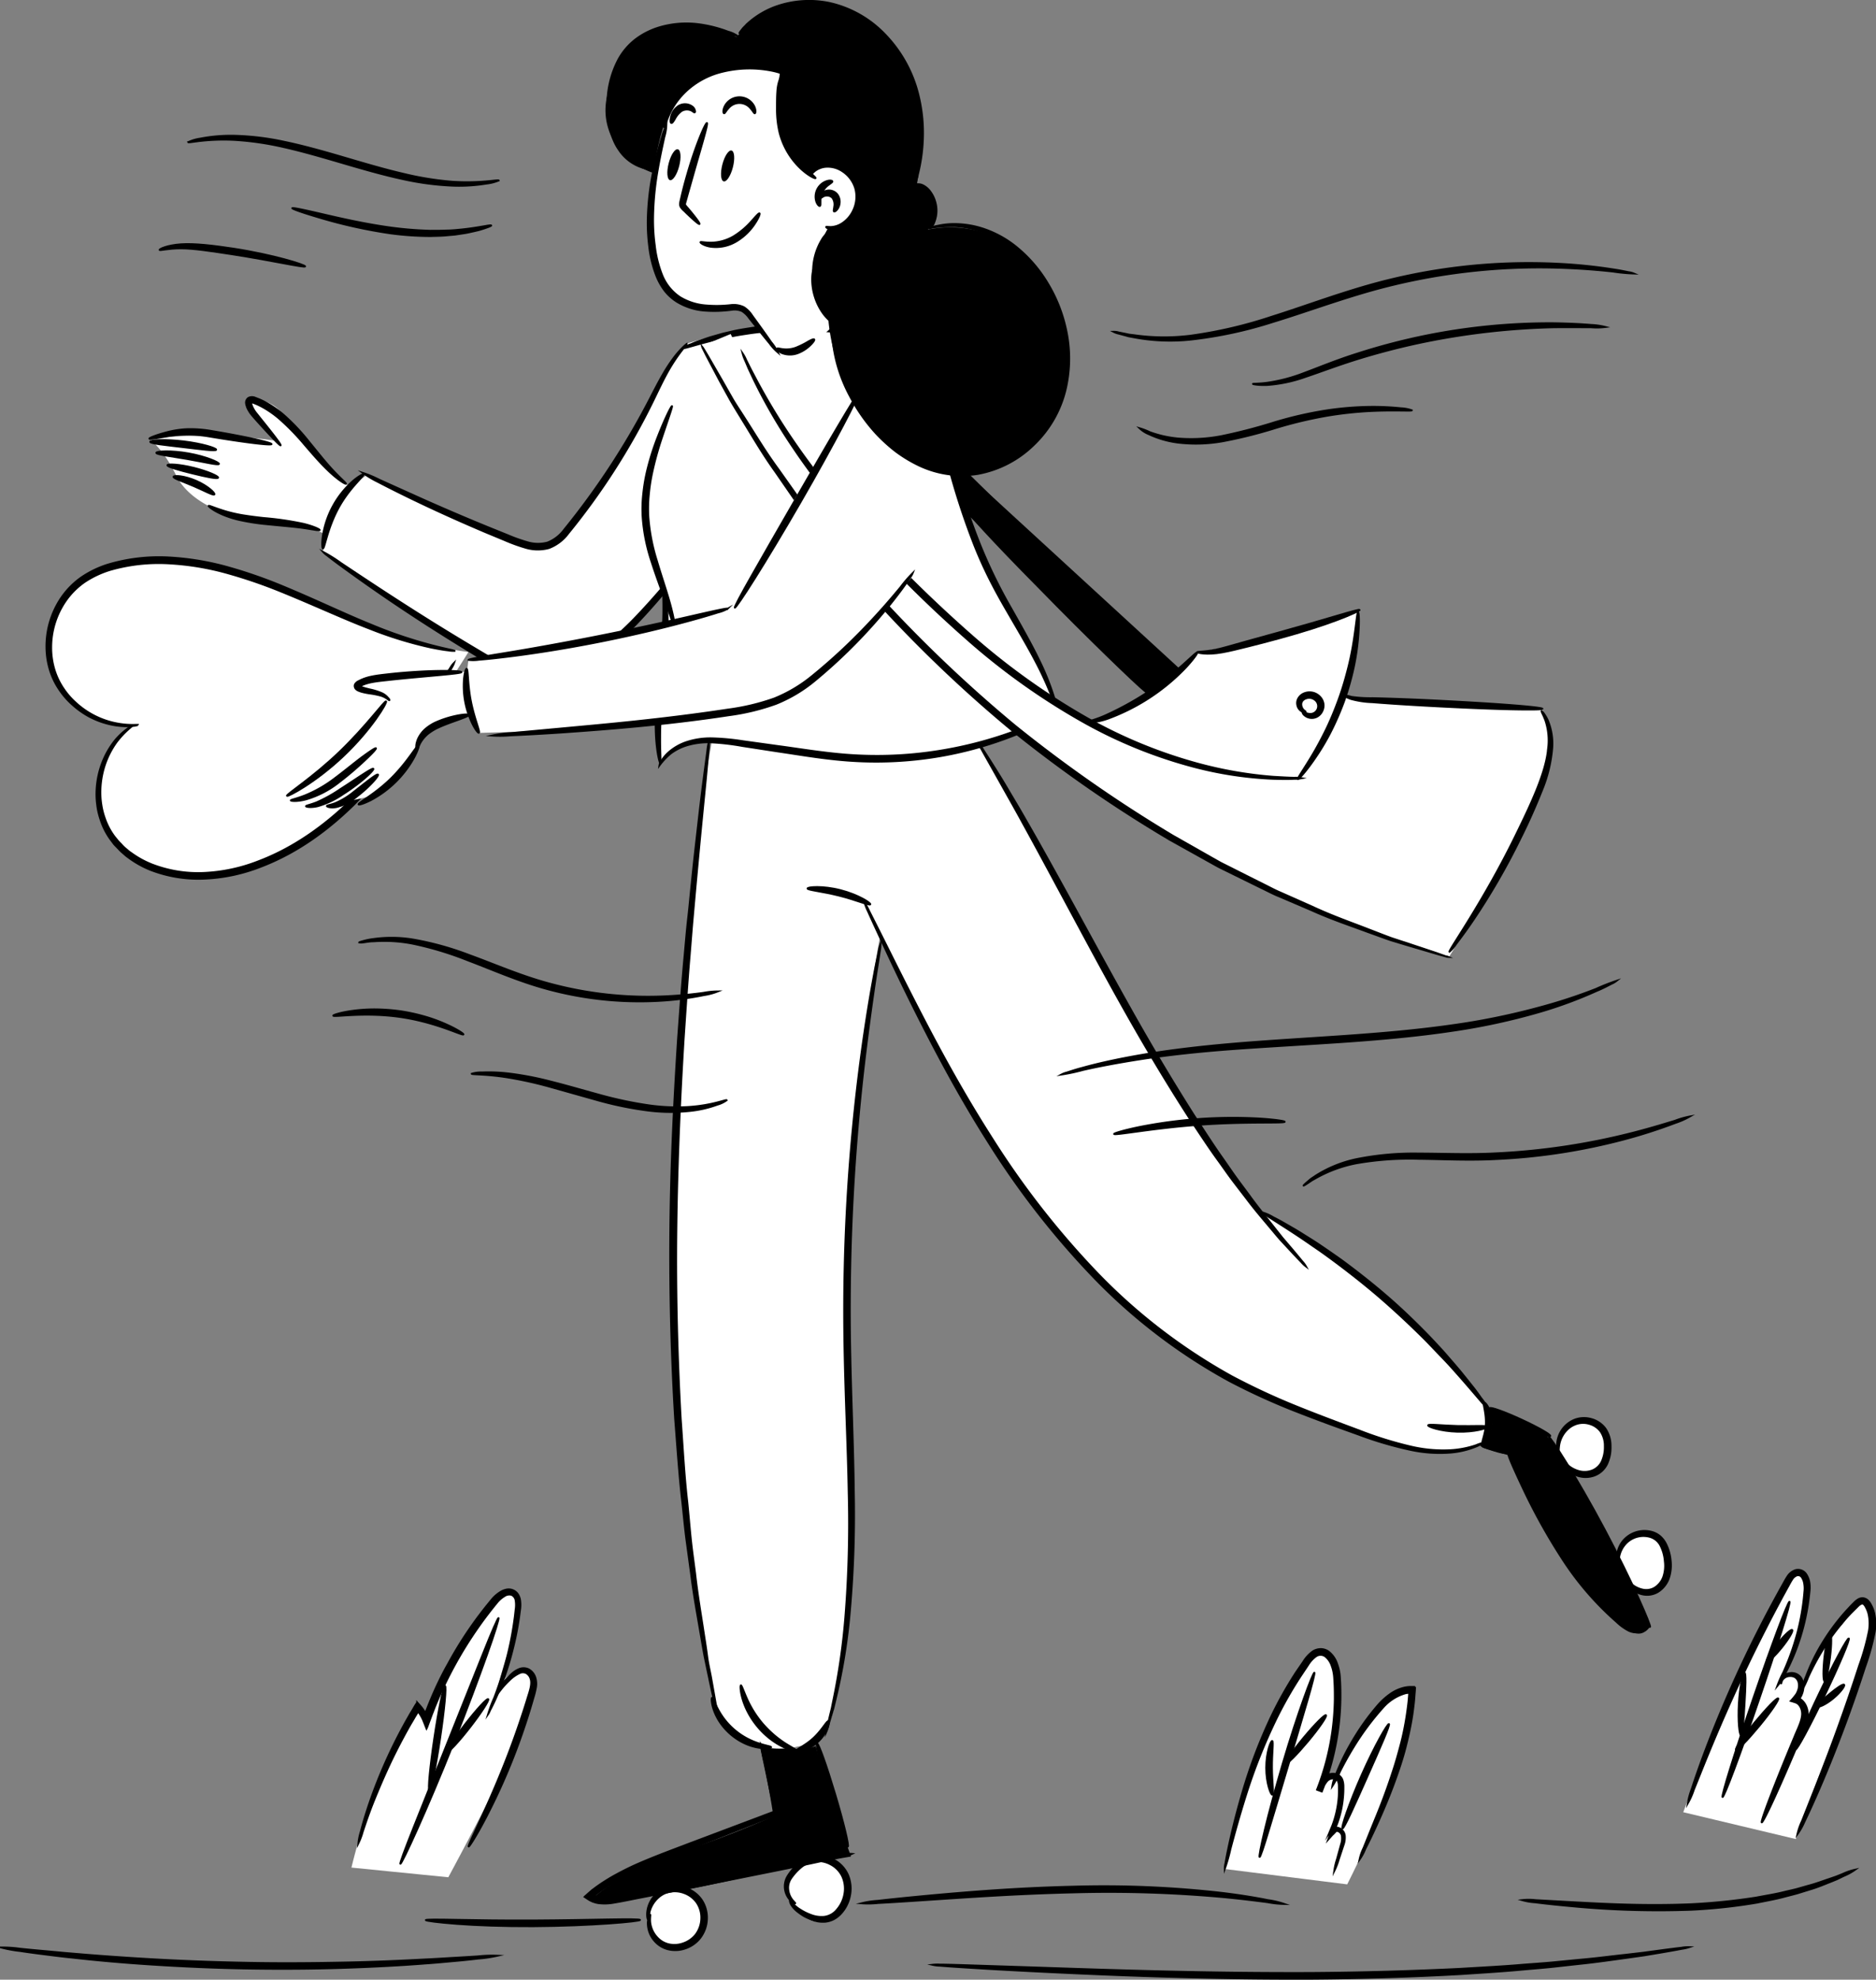 <svg xmlns="http://www.w3.org/2000/svg" viewBox="0 0 526.64 555.62">
  <rect x="0" y="0" width="526.64" height="555.62" fill="#808080" stroke="none"/>
  <title>giving back</title>
  <g id="CHARACTER1">
    <g id="PRIMARY_foot_right" data-name="PRIMARY_foot right">
      <path d="M213.43,490.6l4,19a264.33,264.33,0,0,1-26,10,75.39,75.39,0,0,0-14.41,5.9,67.82,67.82,0,0,0-11.39,7.84c3.78-.15,9.49-.48,16.39-1.34,11.26-1.4,18.25-3.26,30.81-5.94,6.2-1.33,15.12-3.14,26.06-5q-2.15-6-4.22-12.37c-2.09-6.37-4-12.59-5.69-18.64a11.82,11.82,0,0,1-5.15.85c-2.05-.14-2.94-.79-5.05-1A13.12,13.12,0,0,0,213.43,490.6Z"/>
    </g>
    <g id="leg_right" data-name="leg right">
      <path d="M199.9,207.68c-.83,4.68-2,11.38-3.08,19.47-2.86,20.52-3.87,36.42-4.49,47.42-2.54,44.9-3.82,67.35-3.27,92.47,1.06,48.42,6.33,81.36,7.52,88.56,1.69,10.29,3.39,18.85,4.68,24.94a19.32,19.32,0,0,0,6,6.81c7.22,5,15.46,3.15,16.94,2.78a11,11,0,0,0,4.58-1.59c4.61-3,5.49-8.91,6.39-15.58,2.09-15.52,3.13-23.28,3.22-24.88.65-11.58.67-20.53.66-24.37,0-14.26-.49-17.95-.89-34.86-.24-10.25-.48-20.62-.23-33.15.06-3.09.35-17.15,1.92-36.18a546.71,546.71,0,0,1,7.24-56.95A510.1,510.1,0,0,1,260.57,207c-1.9-1.59-20.84-17-42.73-10.46A41.56,41.56,0,0,0,199.9,207.68Z" fill="#fff"/>
      <path d="M184.28,532.39c-1.35,1.37-1.57,3.36-1.75,5a8.59,8.59,0,0,0,.86,5.85,7.94,7.94,0,0,0,5.79,3.37,8.41,8.41,0,0,0,8.2-5.86,8.11,8.11,0,0,0-.71-6.59C194,530,187.07,529.55,184.28,532.39Z" fill="#fff"/>
      <path d="M226.08,522.84a8,8,0,0,0-4.7,4.3c-1.28,3.29.62,6.41,1.2,7.36.34.58,3.14,5.18,7.65,4.89,3.62-.23,5.72-3.41,6.34-4.34.4-.61,3.44-5.36,1.16-9.35S229.72,521.39,226.08,522.84Z" fill="#fff"/>
      <path d="M201.4,481.2a19.59,19.59,0,0,1-.7-2.7c-.39-1.79-1-4.43-1.7-7.82q-.54-2.55-1.19-5.66c-.4-2.08-.77-4.34-1.19-6.77-.82-4.87-1.87-10.4-2.63-16.56L192.67,432c-.43-3.36-.75-6.88-1.15-10.51-.85-7.26-1.35-15.05-2-23.25-1-16.4-1.53-34.47-1.35-53.43s1.11-37,2.18-53.4c.6-8.19,1.15-16,1.83-23.25.33-3.64.61-7.15,1-10.52s.66-6.61,1-9.7c.6-6.18,1.27-11.76,1.82-16.66s1.06-9.12,1.51-12.57.81-6.11,1.05-7.92a18,18,0,0,1,.47-2.75,16.12,16.12,0,0,1-.15,2.78l-.74,8c-.34,3.46-.76,7.69-1.24,12.59s-1,10.5-1.57,16.68c-.28,3.09-.57,6.33-.87,9.7s-.56,6.89-.86,10.52c-.62,7.27-1.11,15-1.67,23.24-1,16.37-1.82,34.39-2.05,53.31s.31,37,1.22,53.33c.59,8.18,1,16,1.83,23.2.37,3.63.65,7.14,1,10.5s.82,6.58,1.21,9.66c.69,6.17,1.66,11.69,2.39,16.57.38,2.43.73,4.7,1,6.78s.74,4,1.05,5.68l1.4,7.87A17.53,17.53,0,0,1,201.4,481.2Z" stroke="#000" stroke-miterlimit="10" stroke-width="0.5"/>
      <path d="M232,486a12.66,12.66,0,0,1,.43-2.22c.17-.72.39-1.61.64-2.66l.42-1.7.39-1.95A187.3,187.3,0,0,0,237.29,454a330.56,330.56,0,0,0,.94-35.23c-.23-13.28-1-27.88-1.21-43.24A540.33,540.33,0,0,1,241.64,297c1.34-10,2.68-18,3.73-23.54.49-2.77,1-4.91,1.26-6.36a12.93,12.93,0,0,1,.56-2.19,11.79,11.79,0,0,1-.23,2.25c-.22,1.47-.55,3.62-1,6.4-.85,5.56-2,13.61-3.21,23.58a595.81,595.81,0,0,0-4.13,78.32c.24,15.33.94,29.94,1.08,43.25a308.22,308.22,0,0,1-1.29,35.36,165.21,165.21,0,0,1-4,23.52l-.47,1.94c-.18.59-.34,1.16-.49,1.68-.31,1-.58,1.91-.79,2.62A11.09,11.09,0,0,1,232,486Z" stroke="#000" stroke-miterlimit="10" stroke-width="0.5"/>
      <path d="M216.48,490.38c0,.19-1.34.47-3.51.13a15,15,0,0,1-3.68-1.1,17.11,17.11,0,0,1-7.16-6,15,15,0,0,1-1.74-3.43c-.72-2.07-.68-3.45-.49-3.47s.61,1.2,1.55,3a20,20,0,0,0,1.9,3,19.63,19.63,0,0,0,6.59,5.51,20,20,0,0,0,3.29,1.34C215.18,490,216.48,490.12,216.48,490.38Z" stroke="#000" stroke-miterlimit="10" stroke-width="0.5"/>
      <path d="M223.53,491.33c-.06.19-1.5,0-3.61-1a20.9,20.9,0,0,1-3.5-2.14,22.9,22.9,0,0,1-6.46-7.64,20.2,20.2,0,0,1-1.54-3.8c-.63-2.25-.63-3.7-.43-3.74s.64,1.31,1.52,3.35a29.11,29.11,0,0,0,4.5,7.31,31.92,31.92,0,0,0,3.35,3.34,30.13,30.13,0,0,0,3.12,2.31C222.35,490.49,223.62,491.1,223.53,491.33Z" stroke="#000" stroke-miterlimit="10" stroke-width="0.5"/>
      <path d="M232.55,483.07c.2.07.18.83-.26,1.95a10.56,10.56,0,0,1-2.67,3.84,10.74,10.74,0,0,1-4,2.39c-1.15.35-1.91.32-2,.12-.13-.46,2.48-1.43,4.87-3.7S232.11,482.91,232.55,483.07Z" stroke="#000" stroke-miterlimit="10" stroke-width="0.5"/>
      <path d="M239.16,520.31a5.48,5.48,0,0,1-1.48.46c-1,.24-2.45.58-4.33,1-3.77.82-9.22,2-16,3.35l-23.73,4.76-14,2.75c-2.45.47-4.87,1-7.46,1.42a14.27,14.27,0,0,1-4.09.11,8,8,0,0,1-1.06-.23l-.63-.21-.76-.36c-.46-.27-.89-.56-1.35-.87l-.17-.11s.09-.09.12-.13l.31-.27.61-.54.65-.57.33-.29a2.5,2.5,0,0,1,.23-.18l.86-.64c.57-.43,1.16-.82,1.74-1.22,1.19-.77,2.38-1.52,3.6-2.18a78.62,78.62,0,0,1,7.33-3.59c4.9-2.1,9.68-3.83,14.17-5.56l23.13-8.71-.28-1.74c-.11-.7-.23-1.38-.34-2.05-.24-1.33-.47-2.58-.68-3.75-.43-2.33-.84-4.33-1.17-6a37.71,37.71,0,0,1-1-5.09,4.63,4.63,0,0,1,.47,1.26c.27.83.63,2.08,1.05,3.69s.92,3.6,1.44,5.93c.26,1.16.53,2.41.79,3.74.14.67.27,1.35.41,2.05l.48,2.61-23.82,9.4c-4.47,1.78-9.25,3.55-14.07,5.64a78.06,78.06,0,0,0-7.17,3.54c-1.19.65-2.34,1.38-3.49,2.12-.56.4-1.13.77-1.68,1.19l-.83.61-.24.19-.1.08s-.18.11-.14.15a1.32,1.32,0,0,0,.2.12,5.77,5.77,0,0,0,1.25.32,12.91,12.91,0,0,0,3.61-.1c2.46-.41,5-.94,7.4-1.39l14-2.66,23.8-4.42c6.78-1.23,12.27-2.2,16.07-2.83,1.9-.32,3.38-.56,4.38-.7A5.84,5.84,0,0,1,239.16,520.31Z" stroke="#000" stroke-miterlimit="10" stroke-width="0.5"/>
      <path d="M238,518.3c-.44.12-2.73-6.26-5.11-14.27s-4-14.6-3.55-14.73,2.71,6.25,5.11,14.27S238.43,518.18,238,518.3Z" stroke="#000" stroke-miterlimit="10" stroke-width="0.5"/>
      <path d="M182.52,537.38c.14,0-.08.75,0,2a7.42,7.42,0,0,0,2.22,4.64,6.27,6.27,0,0,0,3,1.66,7.28,7.28,0,0,0,4-.24,7.64,7.64,0,0,0,3.58-2.5,7.76,7.76,0,0,0,1.54-4.42,7.5,7.5,0,0,0-1.24-4.49,7.34,7.34,0,0,0-3.44-2.67,7.55,7.55,0,0,0-4-.43,6.76,6.76,0,0,0-3.16,1.47,8.14,8.14,0,0,0-2.72,4.42c-.28,1.24-.19,2-.33,2s-.39-.7-.29-2.09a8.07,8.07,0,0,1,2.57-5.18,7.66,7.66,0,0,1,3.67-1.93,8.57,8.57,0,0,1,4.75.34,8.81,8.81,0,0,1,4.24,3.17,9,9,0,0,1,1.55,5.46,9.25,9.25,0,0,1-1.91,5.34,8.91,8.91,0,0,1-4.38,3,8.55,8.55,0,0,1-4.77.13,7.4,7.4,0,0,1-3.54-2.18,7.57,7.57,0,0,1-2-5.43C182,538,182.45,537.34,182.52,537.38Z" stroke="#000" stroke-miterlimit="10" stroke-width="0.5"/>
      <path d="M221.75,532.6c.14,0,.08.83,1,1.83a9,9,0,0,0,1.91,1.53,15.09,15.09,0,0,0,2.93,1.46,8.28,8.28,0,0,0,3.74.56,5.45,5.45,0,0,0,3.61-2,9,9,0,0,0,2.07-4.26,8.38,8.38,0,0,0-.53-5,7.37,7.37,0,0,0-3.47-3.54,7.53,7.53,0,0,0-4.58-.76,8.1,8.1,0,0,0-3.83,1.92A15.45,15.45,0,0,0,222,527.3a4.66,4.66,0,0,0-.72,2.92,5.63,5.63,0,0,0,.68,2.27c.67,1.16,1.37,1.58,1.28,1.69s-.88-.15-1.81-1.35a5.67,5.67,0,0,1-1.06-2.5,5.53,5.53,0,0,1,.64-3.61,15.35,15.35,0,0,1,2.72-3.34,9.17,9.17,0,0,1,4.45-2.39,9,9,0,0,1,5.56.81,8.84,8.84,0,0,1,4.25,4.3,9.85,9.85,0,0,1,.61,6,10.36,10.36,0,0,1-2.54,5,7.66,7.66,0,0,1-2.13,1.62,6.49,6.49,0,0,1-2.46.66,9.3,9.3,0,0,1-4.29-.84,13.76,13.76,0,0,1-3-1.79,7.84,7.84,0,0,1-1.89-1.89,3.21,3.21,0,0,1-.59-1.62C221.62,532.79,221.71,532.6,221.75,532.6Z" stroke="#000" stroke-miterlimit="10" stroke-width="0.5"/>
    </g>
    <g id="PRIMARY_foot_left" data-name="PRIMARY_foot left">
      <path d="M417.41,395.22l17.1,8.08q3.44,5.42,6.82,11.12a427.46,427.46,0,0,1,21.89,42.08,4.4,4.4,0,0,1-2.32,1.87c-2.22.64-4.57-1.21-7-3.43-6.81-6.24-9.05-9.86-9.05-9.86-3.61-5.85-11.45-18.85-21.33-36.63l-7.35-2.16Z"/>
    </g>
    <g id="leg_left" data-name="leg left">
      <path d="M270.18,202.13c4.82,7,8.15,12.51,9.54,14.83,5.54,9.29,8.31,13.93,11.83,20.29,5.91,10.69,9,17.15,12.45,23.88.46.89,10.11,19.66,22.52,39.45a464.41,464.41,0,0,0,27.94,39.71c3.55,2,7.83,4.48,12.57,7.59a201.67,201.67,0,0,1,43,37.9c3.25,3.81,5.81,7.1,7.57,9.44a7.7,7.7,0,0,1-1.4,9.91,33.49,33.49,0,0,1-8.68,2.24,36.33,36.33,0,0,1-15.62-1.89c-18.36-5.72-26.78-9.56-26.78-9.56-16.65-7.59-25-11.39-35.69-19a160.26,160.26,0,0,1-21.91-19,215.56,215.56,0,0,1-20.36-24.29c-11-15.06-17.64-27.27-27-44.73-4.76-8.86-11.08-21.11-18.05-36.1l-15.4-3.42q1.74-21.74,3.5-43.48c8.89-5.74,27.27-16.42,35-10.34C266,196.16,267.43,198.16,270.18,202.13Z" fill="#fff"/>
      <path d="M438.42,402.38a7.14,7.14,0,0,0-.91,4.93,7.72,7.72,0,0,0,4.3,5.72,7.31,7.31,0,0,0,8.29-2c2.54-3,1.61-7.06.18-9.27a6,6,0,0,0-2-2C445.29,398,440.47,399.1,438.42,402.38Z" fill="#fff"/>
      <path d="M455.53,433.46a7.77,7.77,0,0,0-1.41,6.11c0,.25.93,5.38,5.48,6.73a7.39,7.39,0,0,0,6.71-1.23c3.55-2.95,3.8-10-.35-12.92A8.07,8.07,0,0,0,455.53,433.46Z" fill="#fff"/>
      <path d="M366.65,355.48a7.94,7.94,0,0,1-1.29-1.21c-.81-.83-2-2.07-3.48-3.68l-2.49-2.68c-.88-1-1.8-2.13-2.81-3.32-2-2.4-4.34-5.08-6.69-8.23-1.2-1.56-2.46-3.19-3.76-4.9s-2.56-3.55-3.91-5.42c-2.74-3.73-5.43-7.88-8.32-12.2-5.64-8.73-11.55-18.52-17.45-28.95s-11.28-20.5-16.2-29.64-9.33-17.37-13.12-24.23c-1.87-3.45-3.63-6.53-5.15-9.25s-2.84-5.06-3.93-7-1.92-3.39-2.47-4.41a7.33,7.33,0,0,1-.77-1.59,7,7,0,0,1,1.05,1.42c.64,1,1.56,2.4,2.73,4.26s2.6,4.13,4.18,6.82,3.43,5.73,5.36,9.15c3.93,6.8,8.46,15,13.44,24.08s10.43,19.12,16.3,29.55,11.74,20.19,17.29,28.94c2.85,4.32,5.48,8.48,8.16,12.23,1.32,1.88,2.56,3.73,3.82,5.46s2.5,3.36,3.66,4.94c2.29,3.18,4.56,5.9,6.48,8.35L360,347.4c.86,1,1.65,1.94,2.37,2.77,1.42,1.67,2.51,3,3.24,3.88A7.21,7.21,0,0,1,366.65,355.48Z" stroke="#000" stroke-miterlimit="10" stroke-width="0.5"/>
      <path d="M417.55,395.18c-.21.16-3.13-3.54-8.16-9.23-1.26-1.42-2.65-3-4.19-4.59s-3.18-3.34-4.93-5.14c-3.55-3.55-7.55-7.35-11.9-11.16s-8.7-7.23-12.7-10.25c-2-1.49-3.93-2.92-5.77-4.18s-3.55-2.46-5.13-3.51c-6.33-4.2-10.4-6.58-10.27-6.81a12.84,12.84,0,0,1,3,1.37c1,.48,2.11,1.09,3.42,1.85s2.83,1.6,4.44,2.62,3.41,2.1,5.27,3.36,3.84,2.63,5.9,4.09c4.08,3,8.46,6.41,12.88,10.23s8.39,7.71,11.91,11.34c1.73,1.84,3.38,3.58,4.85,5.28s2.85,3.27,4.06,4.75,2.28,2.84,3.21,4,1.7,2.25,2.31,3.13A12.84,12.84,0,0,1,417.55,395.18Z" stroke="#000" stroke-miterlimit="10" stroke-width="0.5"/>
      <path d="M244.32,253.82c-.22.42-3.95-1.24-8.77-2.45s-8.88-1.56-8.87-2,4.23-.83,9.27.46S244.54,253.46,244.32,253.82Z" stroke="#000" stroke-miterlimit="10" stroke-width="0.5"/>
      <path d="M416.59,404.85a2,2,0,0,1-.55.34,16.46,16.46,0,0,1-1.69.81,24.25,24.25,0,0,1-7,1.68,38.74,38.74,0,0,1-11.42-.76,102.53,102.53,0,0,1-14.51-4.27c-5.26-1.88-11-3.94-17.15-6.35a185.18,185.18,0,0,1-19.15-8.7,158.36,158.36,0,0,1-38.21-29.21,234.29,234.29,0,0,1-29.57-38c-7.92-12.5-14.16-24.29-19.21-34.26s-8.86-18.17-11.48-23.84c-1.31-2.83-2.31-5-3-6.55a14.88,14.88,0,0,1-.93-2.33,14.45,14.45,0,0,1,1.23,2.19l3.24,6.42c2.8,5.58,6.79,13.69,11.94,23.59s11.49,21.57,19.45,34A237.83,237.83,0,0,0,308,357.25a159.87,159.87,0,0,0,37.75,29,190.63,190.63,0,0,0,18.94,8.77c6.07,2.45,11.81,4.56,17,6.51A106.45,106.45,0,0,0,396.08,406a39.71,39.71,0,0,0,11.18,1,27.06,27.06,0,0,0,7-1.35A18.34,18.34,0,0,1,416.59,404.85Z" stroke="#000" stroke-miterlimit="10" stroke-width="0.5"/>
      <path d="M416.19,405.12c-.4-.26.85-2.59.92-5.7s-.91-5.53-.5-5.76c.18-.1.73.39,1.25,1.42a9.64,9.64,0,0,1-.32,8.71C416.94,404.79,416.36,405.24,416.19,405.12Z" stroke="#000" stroke-miterlimit="10" stroke-width="0.5"/>
      <path d="M417.5,400.46c.09.42-3.62,1.51-8.34,1.38s-8.37-1.39-8.26-1.81,3.78.08,8.3.18S417.42,400,417.5,400.46Z" stroke="#000" stroke-miterlimit="10" stroke-width="0.5"/>
      <path d="M435.22,403.05c-.2.4-4.16-1-8.85-3.18s-8.36-4.24-8.17-4.65,4.14,1,8.85,3.17S435.41,402.64,435.22,403.05Z" stroke="#000" stroke-miterlimit="10" stroke-width="0.5"/>
      <path d="M463.22,456.62c-.21.1-1.8-2.88-4.31-7.73S453,437.36,449,430s-7.54-13.94-10.15-18.72-4.2-7.78-4-7.9,2.12,2.67,5,7.32,6.68,11.17,10.6,18.54,7.21,14.16,9.46,19.14S463.42,456.53,463.22,456.62Z" stroke="#000" stroke-miterlimit="10" stroke-width="0.5"/>
      <path d="M423.11,407.67c-.21.41-1.85,0-3.81-.61s-3.57-1.1-3.53-1.55,1.86-.64,4,0S423.32,407.28,423.11,407.67Z" stroke="#000" stroke-miterlimit="10" stroke-width="0.5"/>
      <path d="M462.2,455.92s.07.27-.14.7a2.79,2.79,0,0,1-1.58,1.3,3.93,3.93,0,0,1-1.51.23,5.18,5.18,0,0,1-1.73-.46,14.33,14.33,0,0,1-3.36-2.42,84.31,84.31,0,0,1-15.31-17.73,168.07,168.07,0,0,1-11.33-20.45c-2.55-5.4-4-8.81-3.77-8.91s2,3.14,4.8,8.39,6.68,12.52,11.66,20.07a99.41,99.41,0,0,0,14.71,17.77,15.06,15.06,0,0,0,3,2.46,3.58,3.58,0,0,0,2.65.45,2.77,2.77,0,0,0,1.49-.88C462.05,456.13,462.14,455.91,462.2,455.92Z" stroke="#000" stroke-miterlimit="10" stroke-width="0.5"/>
      <path d="M437.14,406c.13,0,.06.69.44,1.77a8.23,8.23,0,0,0,2.9,3.73,8,8,0,0,0,2.9,1.41,6.07,6.07,0,0,0,3.54-.19,5,5,0,0,0,2.75-2.56,9.64,9.64,0,0,0,.83-4.27,7.05,7.05,0,0,0-1.14-4.07,5.88,5.88,0,0,0-3.17-2.18,6.12,6.12,0,0,0-3.55,0,6.61,6.61,0,0,0-2.71,1.64,7.8,7.8,0,0,0-2.19,4.17c-.19,1.13-.11,1.8-.24,1.82s-.39-.62-.39-1.88a7.86,7.86,0,0,1,5.1-7,7.38,7.38,0,0,1,4.38-.16,7.28,7.28,0,0,1,4.07,2.69,8.55,8.55,0,0,1,1.47,5,10.89,10.89,0,0,1-1,5,6.43,6.43,0,0,1-3.68,3.26,7.25,7.25,0,0,1-4.39.08,8.74,8.74,0,0,1-3.27-1.81,8,8,0,0,1-2.8-4.47C436.74,406.66,437.05,406,437.14,406Z" stroke="#000" stroke-miterlimit="10" stroke-width="0.5"/>
      <path d="M454.13,439.59c.1,0,.45.53,1.07,1.54a13.76,13.76,0,0,0,3.13,3.71,7.1,7.1,0,0,0,2.89,1.31,4.6,4.6,0,0,0,3.35-.59,6.06,6.06,0,0,0,2.36-3,9.72,9.72,0,0,0,.42-4.34,11.66,11.66,0,0,0-1.14-4.28,4.83,4.83,0,0,0-2.78-2.51,6.82,6.82,0,0,0-6.41,1.23,7.31,7.31,0,0,0-2.41,4c-.26,1.13-.23,1.8-.36,1.81s-.35-.64-.27-1.9a7.32,7.32,0,0,1,2.27-4.77A7.88,7.88,0,0,1,463.9,430a6,6,0,0,1,2.16,1.19,7,7,0,0,1,1.56,2A13.08,13.08,0,0,1,469,438a11.38,11.38,0,0,1-.55,5.06,7.46,7.46,0,0,1-3.09,3.77,5.94,5.94,0,0,1-4.4.62,7.88,7.88,0,0,1-3.34-1.74,11.79,11.79,0,0,1-3-4.31C454.18,440.29,454,439.63,454.13,439.59Z" stroke="#000" stroke-miterlimit="10" stroke-width="0.5"/>
    </g>
    <g id="hand_right" data-name="hand right">
      <path d="M192.89,97.08a49.65,49.65,0,0,0-4.37,4.83c-5,6.25-6.44,11.14-9,16.75-4.15,9.16-9,15.46-13.33,21.1a118.2,118.2,0,0,1-11.6,13,50.74,50.74,0,0,1-11-1.3c-7.36-1.7-12.23-4.59-16.37-6.86A211.29,211.29,0,0,0,103,133.3l-4.81,3.39a74.93,74.93,0,0,1-6.53-5.81,85.59,85.59,0,0,1-9.78-11.13c-2.23-3.11-3.2-5-5.85-6.38-2.14-1.13-5.3-1.94-6-.92s.3,3.54,7.67,11.29a145.16,145.16,0,0,0-14.62-1.35,142.56,142.56,0,0,0-21.15.72,28.45,28.45,0,0,1,3.81,4.09,43.24,43.24,0,0,1,4,6.84c1.34,2.34,3.82,5.34,8.87,8a40.73,40.73,0,0,0,12.05,3.81c5.13.74,8.54.17,14.47,1.8a38.5,38.5,0,0,1,6.19,2.28l-.66,4.93c5.85,4.18,10.86,7.62,14.67,10.19,19.86,13.39,19.09,11.25,26.91,17.17a51.87,51.87,0,0,0,12.2,7.14,50.17,50.17,0,0,0,5,1.74,34.45,34.45,0,0,0,8.57-1.75c5.67-1.95,9.58-5,13.76-8.74a134.61,134.61,0,0,0,16.86-17.8c17.15-23.09,25.73-34.63,23-45.87C210.78,113.58,207.74,104.67,192.89,97.08Z" fill="#fff"/>
      <path d="M101.86,132.72a31,31,0,0,1,4.58,1.91l12.28,5.53c5.19,2.31,11.41,5,18.36,7.84l5.35,2.16a46.92,46.92,0,0,0,5.58,2,10.37,10.37,0,0,0,5.71.1,10.67,10.67,0,0,0,4.66-3.61,214,214,0,0,0,24.2-37c1.3-2.53,2.49-4.82,3.64-6.79a45.28,45.28,0,0,1,3.24-4.86,27,27,0,0,1,2.47-2.75c.62-.57,1-.84,1-.8s-1.17,1.33-3,3.93a51.43,51.43,0,0,0-3,4.93c-1.07,2-2.17,4.29-3.41,6.86a193,193,0,0,1-24,37.54,12.16,12.16,0,0,1-5.41,4.11,11.94,11.94,0,0,1-6.61-.1,48.08,48.08,0,0,1-5.76-2.09l-5.35-2.22c-6.94-2.94-13.12-5.74-18.26-8.18s-9.26-4.53-12.08-6A28.21,28.21,0,0,1,101.86,132.72Z" stroke="#000" stroke-miterlimit="10" stroke-width="0.5"/>
      <path d="M90.65,153.93c-.2,0-.34-1.41,0-3.64a25.86,25.86,0,0,1,8.3-15.18c1.7-1.47,2.95-2.1,3.07-1.94.32.38-4,3.8-7.1,9.6S91.15,154,90.65,153.93Z" stroke="#000" stroke-miterlimit="10" stroke-width="0.5"/>
      <path d="M209.17,140.56c0,.05-.32.44-1,1.14s-1.8,1.66-3.09,3c-2.67,2.65-6.29,6.73-10.59,11.92s-9.24,11.55-15.43,18.06a80,80,0,0,1-10.56,9.38A48.62,48.62,0,0,1,155,191.28a15.64,15.64,0,0,1-4,.67,11.7,11.7,0,0,1-4-.61,37.71,37.71,0,0,1-6.74-3.44c-4.19-2.45-8.21-4.88-12-7.23-7.6-4.7-14.33-9.11-19.91-12.92s-10-7-13.07-9.24c-1.52-1.12-2.68-2-3.46-2.63a5.75,5.75,0,0,1-1.14-1,42.3,42.3,0,0,1,5,3.12c3.14,2.09,7.68,5.13,13.33,8.8s12.44,8,20.06,12.6c3.82,2.31,7.84,4.7,12,7.13a36.18,36.18,0,0,0,6.44,3.28,11.21,11.21,0,0,0,7-.09,43.48,43.48,0,0,0,6.82-3c1.08-.61,2.12-1.26,3.16-1.88a15.32,15.32,0,0,0,1.52-1l1.48-1A81.63,81.63,0,0,0,178,173.68c6.17-6.38,11.19-12.67,15.63-17.77a134.86,134.86,0,0,1,11-11.62c1.36-1.32,2.55-2.2,3.31-2.84A5.71,5.71,0,0,1,209.17,140.56Z" stroke="#000" stroke-miterlimit="10" stroke-width="0.5"/>
      <path d="M78.78,125c-.17.15-2.22-2-5.39-5.47-.8-.89-1.66-1.82-2.59-2.92a9.32,9.32,0,0,1-1.28-1.94,5,5,0,0,1-.24-.58c0-.11-.06-.2-.1-.32a3.56,3.56,0,0,1-.1-.47,1.6,1.6,0,0,1,.66-1.62,2.18,2.18,0,0,1,1.85-.07l1.18.46a23,23,0,0,1,2.33,1.16,28.38,28.38,0,0,1,4.42,3.12,57.44,57.44,0,0,1,7.09,7.47c2,2.43,3.74,4.63,5.28,6.4,3.07,3.56,5.37,5.35,5.23,5.55s-2.72-1.33-6.07-4.77c-1.69-1.7-3.54-3.84-5.58-6.21a67.17,67.17,0,0,0-7-7.2,28.58,28.58,0,0,0-4.17-3,22.94,22.94,0,0,0-2.14-1.11l-1.08-.44c-.19-.07-.25-.09-.38,0a.26.26,0,0,0-.12.3.37.37,0,0,0,0,.09,1.23,1.23,0,0,0,.06.22,4.13,4.13,0,0,0,.17.45,8,8,0,0,0,1,1.69l2.4,3C77.22,122.53,79,124.9,78.78,125Z" stroke="#000" stroke-miterlimit="10" stroke-width="0.5"/>
      <path d="M41.93,123.1c0-.2,1.75-.95,4.84-1.77a27.69,27.69,0,0,1,5.57-.88,33.74,33.74,0,0,1,6.89.48c9.51,1.59,17.11,3.28,17,3.72s-7.83-.53-17.29-2.11a40.74,40.74,0,0,0-6.59-.59,36.88,36.88,0,0,0-5.39.51C43.92,123,42,123.34,41.93,123.1Z" stroke="#000" stroke-miterlimit="10" stroke-width="0.5"/>
      <path d="M60.7,126.22c-.1.45-4.23-.12-9.31-.72s-9.23-1-9.23-1.5,4.24-.74,9.42-.12S60.8,125.79,60.7,126.22Z" stroke="#000" stroke-miterlimit="10" stroke-width="0.5"/>
      <path d="M61.48,130.21c-.15.44-4-.52-8.84-1.36s-8.78-1.28-8.77-1.75,4.1-.73,9.05.15S61.63,129.8,61.48,130.21Z" stroke="#000" stroke-miterlimit="10" stroke-width="0.5"/>
      <path d="M61.24,134.07c-.14.43-3.35-.24-7.25-1.2s-7-1.84-7-2.29,3.4-.27,7.36.71S61.38,133.65,61.24,134.07Z" stroke="#000" stroke-miterlimit="10" stroke-width="0.5"/>
      <path d="M60.19,138.77c-.28.37-2.7-1-5.8-2.33s-5.76-2.16-5.68-2.62,3-.31,6.32,1.12S60.46,138.43,60.19,138.77Z" stroke="#000" stroke-miterlimit="10" stroke-width="0.5"/>
      <path d="M89.75,148.77c-.08.23-1.82-.18-4.66-.58s-6.8-.7-11.23-1.16a61.86,61.86,0,0,1-6.23-1,27.82,27.82,0,0,1-5-1.54c-2.75-1.15-4.16-2.36-4.06-2.52s1.73.61,4.45,1.44a40.85,40.85,0,0,0,4.86,1.15c1.86.31,3.93.58,6.12.82a88,88,0,0,1,11.27,1.65C88.17,147.76,89.82,148.58,89.75,148.77Z" stroke="#000" stroke-miterlimit="10" stroke-width="0.5"/>
    </g>
    <g id="torso">
      <path d="M193,96.38a85.88,85.88,0,0,1-3.81,16.25c-2.05,6-3.29,7.38-5.26,14-1.36,4.61-2.52,8.61-2.71,14.05a49.78,49.78,0,0,0,1.26,12.56,65.83,65.83,0,0,0,3.94,12.6,121,121,0,0,1-.09,17c-.73,9.41-2.41,16.16-1.44,27.21.15,1.76.34,3.19.46,4.08a17.59,17.59,0,0,1,6.28-5c4.47-2,8.7-1.54,11.42-1.18,12.8,1.72,19.2,2.58,22,3.13a106.35,106.35,0,0,0,29.41,1.52,99,99,0,0,0,29.32-6.42,88.48,88.48,0,0,0,13.13-6.58c-2.44-5.89-6.3-14.75-11.69-25.28-4.77-9.31-4.91-8.56-7.73-14.33-3.69-7.56-5.92-13.92-13.58-40.66-1.66-5.79-3.74-13.11-6.11-21.61A103.31,103.31,0,0,0,193,96.38Z" fill="#fff"/>
      <path d="M254,97c-.09.26-3.47-.87-9.05-2.09l-2.2-.46c-.76-.16-1.57-.27-2.39-.42-1.65-.31-3.43-.51-5.3-.76a96.89,96.89,0,0,0-24.46.27c-1.86.29-3.64.53-5.28.89-.83.16-1.63.29-2.39.47l-2.18.51c-5.55,1.35-8.91,2.55-9,2.29A7.68,7.68,0,0,1,194,96.6a29.38,29.38,0,0,1,2.75-1.06c1.09-.37,2.32-.83,3.71-1.2l2.19-.63c.76-.2,1.57-.37,2.4-.57,1.65-.41,3.45-.71,5.34-1a84.5,84.5,0,0,1,24.87-.28c1.89.29,3.69.54,5.36.92.83.18,1.64.33,2.41.52l2.2.57c1.4.34,2.64.78,3.74,1.12s2,.69,2.77,1A7.93,7.93,0,0,1,254,97Z" stroke="#000" stroke-miterlimit="10" stroke-width="0.5"/>
      <path d="M189.42,176.32c-.24,0-1.11-3.45-3.11-8.93-1-2.75-2.21-6-3.4-9.72a50.63,50.63,0,0,1-2.51-12.48,38.27,38.27,0,0,1,.17-6.63,49.86,49.86,0,0,1,1-6.07,72.11,72.11,0,0,1,3.08-9.88c2.14-5.48,3.8-8.7,4-8.63s-1.05,3.49-2.89,9a89.21,89.21,0,0,0-2.7,9.81,50.46,50.46,0,0,0-.9,5.91,39.69,39.69,0,0,0-.14,6.38,54.12,54.12,0,0,0,2.33,12.14c1.09,3.68,2.21,7,3.05,9.79C189.14,172.64,189.63,176.28,189.42,176.32Z" stroke="#000" stroke-miterlimit="10" stroke-width="0.5"/>
      <path d="M185.34,214.12c-.18,0-.91-2.71-1.19-7.27a75.22,75.22,0,0,1,0-8c.15-3,.43-6.29.77-9.72s.68-6.69.91-9.65.37-5.63.38-7.88c.05-4.48-.24-7.26,0-7.3s.88,2.72,1.13,7.28a76.44,76.44,0,0,1,0,8c-.16,3-.44,6.29-.78,9.72s-.67,6.68-.9,9.65-.34,5.63-.33,7.87C185.28,211.3,185.6,214.08,185.34,214.12Z" stroke="#000" stroke-miterlimit="10" stroke-width="0.5"/>
      <path d="M297.63,199.93a22.85,22.85,0,0,1-4,2.39,94.94,94.94,0,0,1-11.57,5.09A105.16,105.16,0,0,1,264,212.23,106.29,106.29,0,0,1,241,213.66c-8.19-.37-15.83-1.76-22.78-2.77l-9.86-1.52a68.14,68.14,0,0,0-8.55-1,20.86,20.86,0,0,0-6.93.81,14.8,14.8,0,0,0-4.68,2.37,18.85,18.85,0,0,0-3.09,3.31,2.53,2.53,0,0,1,.46-1.12,10.49,10.49,0,0,1,2.23-2.68,14.63,14.63,0,0,1,4.79-2.75,21.34,21.34,0,0,1,7.23-1.1,67.17,67.17,0,0,1,8.74.81l9.88,1.37c7,.93,14.59,2.27,22.63,2.63a109.69,109.69,0,0,0,22.63-1.29,112.59,112.59,0,0,0,18-4.42c5-1.69,9-3.36,11.68-4.57A28,28,0,0,1,297.63,199.93Z" stroke="#000" stroke-miterlimit="10" stroke-width="0.5"/>
      <path d="M296.84,199.59c-.06,0-.21-.32-.46-1s-.57-1.62-1.06-2.85a95.25,95.25,0,0,0-4.63-10.13c-2.17-4.18-5.05-9-8.19-14.42-1.57-2.72-3.18-5.59-4.72-8.66s-3-6.3-4.33-9.67A202.86,202.86,0,0,1,267,133.5c-1.7-6-3.11-11.48-4.32-16s-2.13-8.3-2.74-10.87a20.06,20.06,0,0,1-.79-4,20.26,20.26,0,0,1,1.4,3.88c.8,2.52,1.91,6.19,3.25,10.73s2.9,9.94,4.65,15.94,3.84,12.53,6.49,19.2a142.18,142.18,0,0,0,8.83,18.2c3.06,5.44,5.86,10.35,7.92,14.64a72.05,72.05,0,0,1,4.2,10.44,29.49,29.49,0,0,1,.78,3A2.93,2.93,0,0,1,296.84,199.59Z" stroke="#000" stroke-miterlimit="10" stroke-width="0.5"/>
    </g>
    <g id="heart">
      <path d="M131.49,183a129.55,129.55,0,0,1-20.1-4.38c-11.18-3.37-14.58-6.23-26.8-11.06C68.16,161.1,60,157.86,48.94,157.4c-7.44-.31-20.19-.85-28.41,7.61a25.73,25.73,0,0,0-6.48,12.48,21.38,21.38,0,0,0,8.74,21.65,24.51,24.51,0,0,0,14.28,4.6A23.72,23.72,0,0,0,29,214.58c-.52,1.43-3.25,9.44.78,17.62,3.25,6.6,9,9.51,11.57,10.75,15.15,7.36,32.67-.84,37.78-3.23,12.25-5.73,19.22-13.67,31.14-27.55A227.53,227.53,0,0,0,131.49,183Z" fill="#fff"/>
      <path d="M127.62,182.68a7.51,7.51,0,0,1-1.73-.12c-1.12-.11-2.77-.39-4.87-.81a110.47,110.47,0,0,1-17.37-5.35c-7.17-2.73-15.44-6.6-24.78-10.39A138.7,138.7,0,0,0,64,160.9a76,76,0,0,0-16.6-2.77A49.21,49.21,0,0,0,30.79,160a27.35,27.35,0,0,0-7.08,3.37,21.24,21.24,0,0,0-5.26,5.27,23,23,0,0,0-4.07,13.09A21.31,21.31,0,0,0,15.3,188a19.55,19.55,0,0,0,2.51,5.24,20.73,20.73,0,0,0,3.47,4,23.46,23.46,0,0,0,10.9,5.66c4.15.89,6.55.38,6.55.58a6.89,6.89,0,0,1-1.7.3,20.39,20.39,0,0,1-5-.26,23.53,23.53,0,0,1-7.43-2.64A24.34,24.34,0,0,1,20.58,198a21.69,21.69,0,0,1-3.72-4.14,20.7,20.7,0,0,1-2.76-5.5,22.52,22.52,0,0,1-1.07-6.6,24.31,24.31,0,0,1,4.18-14,22.53,22.53,0,0,1,5.62-5.7,28.29,28.29,0,0,1,7.48-3.61,50.14,50.14,0,0,1,17.12-2,76.61,76.61,0,0,1,16.94,2.86,134.75,134.75,0,0,1,15.06,5.26c9.38,3.89,17.57,7.86,24.65,10.71a128,128,0,0,0,17.08,5.8C125.3,182.17,127.64,182.53,127.62,182.68Z" stroke="#000" stroke-miterlimit="10" stroke-width="0.5"/>
      <path d="M127.5,186a6.27,6.27,0,0,1-.71,1.47c-.51.94-1.29,2.31-2.31,4.07-2.06,3.5-5.06,8.56-9.13,14.59a130.58,130.58,0,0,1-16.14,19.84c-6.88,6.74-15.56,13.33-26.09,17.32a48.81,48.81,0,0,1-16,3.34,37.23,37.23,0,0,1-15-2.53,27.82,27.82,0,0,1-6.24-3.55c-.49-.33-.9-.75-1.34-1.11a11.66,11.66,0,0,1-1.24-1.19L32.09,237l-1-1.32A19.59,19.59,0,0,1,28.21,230a21,21,0,0,1-.76-2.9,28.31,28.31,0,0,1-.34-2.83,24.7,24.7,0,0,1,1.45-9.82,23.71,23.71,0,0,1,3.64-6.54,19.83,19.83,0,0,1,3.41-3.27,6.11,6.11,0,0,1,1.4-.86c.12.15-1.87,1.33-4.3,4.52a24.08,24.08,0,0,0-3.29,6.44,24.43,24.43,0,0,0-1.16,9.45,25.4,25.4,0,0,0,.38,2.68,19.36,19.36,0,0,0,.76,2.72,18.62,18.62,0,0,0,2.77,5.26l1,1.23,1.1,1.15a10.25,10.25,0,0,0,1.18,1.1c.42.34.81.73,1.27,1a26.48,26.48,0,0,0,5.94,3.29A35.93,35.93,0,0,0,57.06,245a47.64,47.64,0,0,0,15.48-3.27c10.25-3.88,18.79-10.28,25.62-16.86a136.81,136.81,0,0,0,16.24-19.43c4.17-5.91,7.32-10.87,9.54-14.27,1.1-1.7,2-3,2.57-3.9A6,6,0,0,1,127.5,186Z" stroke="#000" stroke-miterlimit="10" stroke-width="0.5"/>
    </g>
    <g id="bag">
      <path d="M267.6,129.34,271,143.78q8.58,8.33,17.2,16.79,17.28,17,33.93,33.9l9.31-6.52Q299.53,158.64,267.6,129.34Z"/>
      <path d="M197,97.1c1.75,3.37,4.22,8,7.35,13.41a342.64,342.64,0,0,0,37.28,52.19,348.45,348.45,0,0,0,57.17,52.69,351.56,351.56,0,0,0,107.94,53.24c1.6-2.61,4.07-6.66,7-11.65,2.26-3.81,8.66-14.72,15.69-29.1,3.7-7.59,4.91-10.67,5.32-15a33.15,33.15,0,0,0-1.77-14l-55.39-3.24c.75-3.17,1.44-6.56,2-10.15.8-4.89,1.29-9.49,1.58-13.73q-7.17,2.34-14.94,4.5c-10.55,2.91-20.63,5.14-30.11,6.85a90.95,90.95,0,0,1-30.71,20,261.31,261.31,0,0,1-34.59-24.75,259.69,259.69,0,0,1-42.64-45.91,257.13,257.13,0,0,1-23.07-38.71Z" fill="#fff"/>
      <path d="M406.62,268.59a2.23,2.23,0,0,1-.71-.14l-2-.55-7.78-2.29-5.61-1.69c-2-.68-4.21-1.51-6.57-2.35-4.69-1.75-10.11-3.53-15.85-6.13l-9.1-3.89c-1.6-.64-3.14-1.48-4.76-2.25l-4.9-2.41-5.07-2.49c-.86-.43-1.74-.83-2.59-1.3l-2.57-1.43-10.64-5.93a373.42,373.42,0,0,1-44.53-30.88,374.74,374.74,0,0,1-39.11-37.52l-7.92-9.25L235,155.85c-.63-.74-1.2-1.52-1.79-2.28l-3.45-4.47-3.33-4.33c-1.07-1.43-2.21-2.78-3.15-4.22l-5.62-8.14c-3.68-5.12-6.51-10.08-9.15-14.33-1.3-2.14-2.54-4.11-3.61-6L202.1,107l-3.79-7.17-.94-1.88a2.67,2.67,0,0,1-.28-.67s.17.19.42.59l1.09,1.81,4.05,7c.87,1.53,1.83,3.23,2.89,5.08s2.39,3.77,3.72,5.89c2.7,4.19,5.59,9.09,9.32,14.15l5.69,8.05c.95,1.43,2.09,2.76,3.17,4.17l3.36,4.28,3.47,4.44c.59.74,1.16,1.52,1.79,2.26l1.92,2.21,7.94,9.17a385.72,385.72,0,0,0,39,37.26,386.48,386.48,0,0,0,44.26,30.85l10.56,6,2.55,1.44c.85.47,1.72.88,2.57,1.31l5,2.52,4.87,2.44c1.6.78,3.13,1.63,4.71,2.29l9,4c5.69,2.65,11.07,4.51,15.72,6.33,2.33.89,4.49,1.75,6.5,2.48l5.55,1.82,7.68,2.57,2,.71A2.3,2.3,0,0,1,406.62,268.59Z" stroke="#000" stroke-miterlimit="10" stroke-width="0.5"/>
      <path d="M365.47,218.41a9.59,9.59,0,0,1-2.1.18c-1.37.09-3.41.08-6,0a104.58,104.58,0,0,1-21.94-3.29,132.22,132.22,0,0,1-30.56-12.23,189.57,189.57,0,0,1-32.92-23.24c-21.5-18.86-38.72-38.42-49.16-54a154.06,154.06,0,0,1-11.14-19.18l-1.48-3.15c-.39-.93-.72-1.72-1-2.35a10.72,10.72,0,0,1-.72-2,10.48,10.48,0,0,1,1,1.84l1.13,2.28c.46.89,1,1.92,1.61,3.07a177,177,0,0,0,11.52,18.82c10.61,15.31,27.9,34.67,49.28,53.43a194.45,194.45,0,0,0,32.57,23.16,135.81,135.81,0,0,0,30.13,12.42A114.38,114.38,0,0,0,357.38,218c2.6.15,4.62.27,6,.28A9.53,9.53,0,0,1,365.47,218.41Z" stroke="#000" stroke-miterlimit="10" stroke-width="0.5"/>
      <path d="M336.1,183.14c.16.13-1,1.86-3.29,4.31A57.55,57.55,0,0,1,311,201.71c-3.21,1.15-5.4,1-5.39.83s2-.53,5-1.9a86.57,86.57,0,0,0,11.24-6.17C330.28,189,335.73,182.8,336.1,183.14Z" stroke="#000" stroke-miterlimit="10" stroke-width="0.5"/>
      <path d="M381.68,171.17c.08.21-2.32,1.35-6.33,2.86s-9.65,3.33-16,5.06c-3.15.87-6.16,1.65-8.9,2.33s-5.21,1.31-7.35,1.68c-4.3.79-7,.14-7-.07s2.66,0,6.76-1.06c2-.5,4.47-1.25,7.2-2l8.85-2.45c6.27-1.73,11.93-3.37,16-4.58S381.6,171,381.68,171.17Z" stroke="#000" stroke-miterlimit="10" stroke-width="0.5"/>
      <path d="M364.34,218.68c-.2-.16,1.46-2.46,3.81-6.36,1.18-1.94,2.48-4.31,3.82-7s2.62-5.73,3.81-9,2.08-6.43,2.8-9.34,1.2-5.58,1.53-7.83c.68-4.5.87-7.33,1.13-7.33s.41,2.86,0,7.47a68.09,68.09,0,0,1-1.21,8,77.47,77.47,0,0,1-2.73,9.57,80,80,0,0,1-4,9.1,67.41,67.41,0,0,1-4.2,6.95C366.48,216.75,364.49,218.8,364.34,218.68Z" stroke="#000" stroke-miterlimit="10" stroke-width="0.5"/>
      <path d="M433,198.93c0,.23-3.15.27-8.22.17s-12-.38-19.77-.77-14.7-.83-19.75-1.24a25.43,25.43,0,0,1-6-.9c-1.39-.46-2-1-2-1.06a13.28,13.28,0,0,1,2.14.45,37.91,37.91,0,0,0,5.91.36c5.06.11,12.05.37,19.77.77s14.7.83,19.75,1.23S433,198.71,433,198.93Z" stroke="#000" stroke-miterlimit="10" stroke-width="0.5"/>
      <path d="M406.9,267.13c-.2-.15,2.16-3.63,5.71-9.41s8.28-13.86,12.82-23.14,8.58-17.86,9.16-24.53a17.86,17.86,0,0,0-.73-7.75,20.53,20.53,0,0,0-.85-2c-.21-.45-.3-.7-.25-.73s.22.16.54.56a11.6,11.6,0,0,1,1.15,1.91,16.86,16.86,0,0,1,1.29,8.08,39.4,39.4,0,0,1-2.89,11.74c-1.68,4.2-3.66,8.74-6,13.41a191.25,191.25,0,0,1-13.32,23.06c-1.91,2.83-3.55,5-4.71,6.55A10.63,10.63,0,0,1,406.9,267.13Z" stroke="#000" stroke-miterlimit="10" stroke-width="0.5"/>
      <path d="M329.49,187.63a13.87,13.87,0,0,1-2.76-1.91c-1.72-1.3-4.15-3.25-7.11-5.71-5.93-4.91-13.95-11.91-22.51-20s-16-15.65-21.28-21.27c-2.63-2.81-4.72-5.12-6.13-6.76a12.62,12.62,0,0,1-2.06-2.64,13.24,13.24,0,0,1,2.52,2.21c1.54,1.51,3.76,3.69,6.49,6.39,5.47,5.41,13,12.85,21.57,20.89s16.42,15.15,22.15,20.28l6.77,6.1A13.06,13.06,0,0,1,329.49,187.63Z" stroke="#000" stroke-miterlimit="10" stroke-width="0.5"/>
      <path d="M322.11,194.44c-.15.16-3.07-2.49-7.66-6.9S303.6,177,296.75,170.07s-13-13.2-17.35-17.82-7-7.55-6.85-7.71,3.08,2.5,7.67,6.91,10.85,10.58,17.69,17.47,13,13.19,17.35,17.8S322.27,194.28,322.11,194.44Z" stroke="#000" stroke-miterlimit="10" stroke-width="0.5"/>
      <path d="M365.65,199.63c.1-.06.32.12.7.34a3.06,3.06,0,0,0,1.7.39,2.18,2.18,0,0,0,1.23-3.81,2.63,2.63,0,0,0-2.68-.51,2.08,2.08,0,0,0-1,.7,1.58,1.58,0,0,0-.29,1,2.24,2.24,0,0,0,.64,1.51c.3.29.57.39.56.51s-.32.24-.88,0a2.57,2.57,0,0,1-1.46-1.92,2.63,2.63,0,0,1,.28-1.8,3.27,3.27,0,0,1,1.52-1.39,4,4,0,0,1,4.36.69,3.67,3.67,0,0,1,1.2,2.13,3.57,3.57,0,0,1-.39,2.24,3.37,3.37,0,0,1-1.42,1.45,3.15,3.15,0,0,1-3.83-.71C365.59,200,365.56,199.68,365.65,199.63Z" stroke="#000" stroke-miterlimit="10" stroke-width="0.5"/>
    </g>
    <g id="hand_left" data-name="hand left">
      <path d="M248.31,103.15c-4.83,6.32-9.69,13-14.52,20.2a418.68,418.68,0,0,0-27.53,47.24c-11.42,3-23.63,5.88-36.58,8.43-13.37,2.63-26.14,4.65-38.19,6.19l-.39,3.38c-1.9-.05-4.7-.1-8.07,0-6.74.21-22.54,1.23-22.74,3.78-.07.82,1.44,2.12,9,4.16a128.1,128.1,0,0,1-9.1,10.58A129,129,0,0,1,79,225a62.63,62.63,0,0,0,10.63.59,61.48,61.48,0,0,0,16-2.63,55.21,55.21,0,0,0,14.38-18.46l11.67-3.8,2.83,5c12.88-.34,23.82-.87,32.24-1.37,18-1.06,27.53-2.12,38.16-4.39,7.86-1.69,11.9-2.58,17-5.1,5.83-2.87,11.09-6.83,21.5-18.5,12.23-13.7,18.35-20.55,20-25.6C270.12,130.41,252.58,108.28,248.31,103.15Z" fill="#fff"/>
      <path d="M206.28,170.56c-.2-.12,1.65-3.55,4.74-9s7.43-13,12.23-21.32S232.4,124.38,235.6,119s5.24-8.74,5.44-8.63-1.5,3.62-4.44,9.19-7.13,13.19-11.94,21.51-9.3,15.76-12.65,21.09S206.47,170.68,206.28,170.56Z" stroke="#000" stroke-miterlimit="10" stroke-width="0.5"/>
      <path d="M131.53,185.21c0-.24,4.07-.92,10.69-2S158,180.5,168,178.52s19.08-4,25.63-5.5,10.59-2.41,10.65-2.19a9.84,9.84,0,0,1-2.73,1.07c-1.79.58-4.4,1.35-7.64,2.24-6.49,1.79-15.53,4-25.6,6s-19.27,3.39-25.94,4.2c-3.34.41-6,.69-7.93.83A10.5,10.5,0,0,1,131.53,185.21Z" stroke="#000" stroke-miterlimit="10" stroke-width="0.5"/>
      <path d="M134.44,205.66c-.19.11-.89-.72-1.68-2.24a24.21,24.21,0,0,1-2.5-13c.18-1.71.52-2.73.73-2.71.48.06.24,4.18,1.21,9.09S134.86,205.44,134.44,205.66Z" stroke="#000" stroke-miterlimit="10" stroke-width="0.5"/>
      <path d="M256.23,160.83a4.55,4.55,0,0,1-.68,1.18c-.49.75-1.24,1.83-2.24,3.19a139.66,139.66,0,0,1-9.11,11.09A148.35,148.35,0,0,1,228.8,191a41.1,41.1,0,0,1-10.91,6.53,62.76,62.76,0,0,1-13.22,3.21c-18.27,2.78-34.95,4-47,4.85-6,.4-10.92.66-14.3.8a33.47,33.47,0,0,1-5.25.06,31.61,31.61,0,0,1,5.21-.69l14.25-1.31c12-1.11,28.65-2.55,46.84-5.32a63.35,63.35,0,0,0,12.9-3.08,40.75,40.75,0,0,0,10.55-6.23,161.13,161.13,0,0,0,15.48-14.34c4.16-4.36,7.31-8.09,9.46-10.69A36.82,36.82,0,0,1,256.23,160.83Z" stroke="#000" stroke-miterlimit="10" stroke-width="0.5"/>
      <path d="M109.32,196.52c-.15.13-.78-.79-2.48-1.29a24.78,24.78,0,0,0-3.19-.62,18.4,18.4,0,0,1-2.06-.42,5.68,5.68,0,0,1-.75-.26,2.07,2.07,0,0,1-.75-.4,1.24,1.24,0,0,1-.46-1.42,2.34,2.34,0,0,1,1.17-1l.4-.21.28-.13.56-.23a14.21,14.21,0,0,1,2.36-.67c1.64-.34,3.31-.49,5-.69,11.09-1.2,20.14-1,20.14-.54s-9,1-20,2.16c-1.71.2-3.39.34-4.9.62a15,15,0,0,0-2.15.54l-.49.19-.32.13a1.34,1.34,0,0,0-.31.17c-.1.12,0,.26.09.33l.17.09.27.1c.64.21,1.29.37,1.91.52a17.83,17.83,0,0,1,3.26,1,4.85,4.85,0,0,1,1.83,1.35C109.3,196.21,109.37,196.49,109.32,196.52Z" stroke="#000" stroke-miterlimit="10" stroke-width="0.5"/>
      <path d="M80.55,223.37c-.27-.42,7.09-5,14.76-12.37s12.66-14.43,13.07-14.15-4.08,7.87-11.95,15.33S80.72,223.73,80.55,223.37Z" stroke="#000" stroke-miterlimit="10" stroke-width="0.5"/>
      <path d="M105.54,210c.15.17-.94,1.35-2.82,3.12A93,93,0,0,1,95,219.7a27.05,27.05,0,0,1-9.12,4.67c-2.58.67-4.25.45-4.25.27s1.56-.46,3.91-1.37a36.19,36.19,0,0,0,8.5-4.88c3.1-2.32,5.83-4.62,7.92-6.14S105.4,209.84,105.54,210Z" stroke="#000" stroke-miterlimit="10" stroke-width="0.5"/>
      <path d="M104.81,215.78c.28.33-3.29,3.81-8.46,7.09a24.33,24.33,0,0,1-7.14,3.4c-2,.47-3.33.19-3.32,0s1.21-.39,3-1.09a40.6,40.6,0,0,0,6.61-3.68C100.54,218.28,104.51,215.43,104.81,215.78Z" stroke="#000" stroke-miterlimit="10" stroke-width="0.5"/>
      <path d="M106.11,217.4c.31.31-2.22,3.33-6.06,6.26a13.62,13.62,0,0,1-5.64,2.86c-1.67.3-2.69-.11-2.65-.31s1-.28,2.35-.8a20.94,20.94,0,0,0,5-3C102.81,219.51,105.79,217.08,106.11,217.4Z" stroke="#000" stroke-miterlimit="10" stroke-width="0.5"/>
      <path d="M117.49,209.23c.19.09-.19,1.41-1.23,3.37a29.82,29.82,0,0,1-12.21,12c-2,1-3.3,1.35-3.39,1.16-.21-.44,4.61-2.84,9.23-7.42S117.05,209,117.49,209.23Z" stroke="#000" stroke-miterlimit="10" stroke-width="0.5"/>
      <path d="M131.6,200.66c.05.22-.92.62-2.49,1.2s-3.78,1.3-6,2.31a14.09,14.09,0,0,0-2.9,1.74,9.57,9.57,0,0,0-1.84,2c-.87,1.29-1,2.32-1.29,2.31s-.46-1.17.28-2.87a8.32,8.32,0,0,1,1.86-2.57,12.19,12.19,0,0,1,3.21-2.09,28.74,28.74,0,0,1,6.4-1.95C130.49,200.45,131.56,200.44,131.6,200.66Z" stroke="#000" stroke-miterlimit="10" stroke-width="0.5"/>
    </g>
    <g id="head">
      <path d="M188.94,28.91c-1.92,3.3-2.8,7.36-4.3,14.2a87.17,87.17,0,0,0-2,17.56c-.07,6.55-.08,10.55,2,15.31,1.32,3,2.65,6.11,5.84,8,2.24,1.35,6.09,1.71,13.7,2.39,1.84.16,3.36.27,4.39.34L218.41,99a26,26,0,0,0,9.89-3.17c2.44-1.38,6.4-4.18,10.58-11.26,10.62-18,7.89-38.28,7.89-38.28-1.3-9.64-2.54-18.79-9.91-25C223,9.61,196.47,16,188.94,28.91Z" fill="#fff"/>
      <path d="M188.67,26.22" fill="#fff"/>
      <path d="M218.38,98.93a13.92,13.92,0,0,1-2.3-2.5c-1.39-1.68-3.36-4.13-5.78-7.19a6.87,6.87,0,0,0-2-1.93,5.24,5.24,0,0,0-2.88-.36,36.48,36.48,0,0,1-7.41.25,17.54,17.54,0,0,1-8-2.52,13.42,13.42,0,0,1-3.35-3,17.65,17.65,0,0,1-2.3-4,33,33,0,0,1-2.13-8.6,52,52,0,0,1-.38-8.17,74.64,74.64,0,0,1,1.7-13.67c.82-3.83,1.69-6.86,2.33-8.95a13.26,13.26,0,0,1,1.19-3.18,13.48,13.48,0,0,1-.57,3.34c-.46,2.13-1.15,5.2-1.82,9a83.23,83.23,0,0,0-1.33,13.48,52.9,52.9,0,0,0,.47,7.93,32.06,32.06,0,0,0,2,8.18,13.47,13.47,0,0,0,5,6.31,16.25,16.25,0,0,0,7.26,2.36,35.6,35.6,0,0,0,7.17-.1,6.5,6.5,0,0,1,3.58.61,7.73,7.73,0,0,1,2.31,2.33c2.3,3.15,4.13,5.71,5.37,7.51A13.4,13.4,0,0,1,218.38,98.93Z" stroke="#000" stroke-miterlimit="10" stroke-width="0.5"/>
      <path d="M196.37,62.87c-.17.16-1.51-1-3.55-2.94l-.79-.78a4.92,4.92,0,0,1-.91-1,1.67,1.67,0,0,1-.22-1,4.47,4.47,0,0,1,.12-.77l.31-1.33c.42-1.83.94-3.83,1.54-5.9,2.37-8.33,5.18-14.79,5.59-14.63s-1.67,6.82-4,15.07c-.58,2.07-1.14,4-1.65,5.83-.21.84-.63,2-.47,2.07a5.37,5.37,0,0,0,.64.8l.72.85C195.49,61.3,196.53,62.72,196.37,62.87Z" stroke="#000" stroke-miterlimit="10" stroke-width="0.5"/>
      <path d="M213.22,59.89c.18.11-.21,1.2-1.23,2.76a16.08,16.08,0,0,1-5.28,5.11,11.2,11.2,0,0,1-7.27,1.49c-1.93-.32-2.89-1.11-2.8-1.28s1.18.13,2.9.13a12.85,12.85,0,0,0,6.36-1.75,22.42,22.42,0,0,0,5.18-4.4C212.28,60.62,213,59.76,213.22,59.89Z" stroke="#000" stroke-miterlimit="10" stroke-width="0.5"/>
      <path d="M231.91,63.71c.05-.13.51,0,1.33,0a6.2,6.2,0,0,0,3.18-1.05,8.73,8.73,0,0,0,3.18-3.8,8.87,8.87,0,0,0,.5-5.94,8.73,8.73,0,0,0-3.53-4.79,7.41,7.41,0,0,0-4.7-1.31A5.86,5.86,0,0,0,228.75,48c-.63.51-.9.92-1,.86s0-.56.56-1.31a5.7,5.7,0,0,1,3.42-1.84,8.1,8.1,0,0,1,5.65,1.18,9.75,9.75,0,0,1,4.29,5.61,9.94,9.94,0,0,1-.7,7,9.29,9.29,0,0,1-4,4.16,5.9,5.9,0,0,1-3.81.68C232.26,64.16,231.87,63.79,231.91,63.71Z" stroke="#000" stroke-miterlimit="10" stroke-width="0.5"/>
      <path d="M195,31.54c-.24.06-.53-.39-1.16-.62a3,3,0,0,0-2.5.23,6.31,6.31,0,0,0-1.88,2.23c-.43.72-.73,1.2-1,1.14s-.3-.63-.12-1.55a4.93,4.93,0,0,1,2.08-3.19,3.46,3.46,0,0,1,4,.18,1.86,1.86,0,0,1,.67,1.08C195.19,31.34,195.12,31.51,195,31.54Z" stroke="#000" stroke-miterlimit="10" stroke-width="0.5"/>
      <path d="M211.89,31.81c-.24,0-.48-.61-1.14-1.34a4,4,0,0,0-6.33,0c-.67.72-.91,1.37-1.15,1.33s-.39-.82.19-2a4.64,4.64,0,0,1,8.25,0C212.28,31,212.08,31.8,211.89,31.81Z" stroke="#000" stroke-miterlimit="10" stroke-width="0.5"/>
      <path d="M207,10.07a12.13,12.13,0,0,1-2.8-.63A48.1,48.1,0,0,0,196.65,8,27,27,0,0,0,185.5,9.13a18.27,18.27,0,0,0-10.41,8.25,26.27,26.27,0,0,0-3,13.25,21,21,0,0,0,2.62,10.77,12.53,12.53,0,0,0,5.52,4.94c1.65.72,2.69.78,2.68.92a5.11,5.11,0,0,1-2.9-.32A12.41,12.41,0,0,1,173.71,42c-2-2.84-3-6.92-3.15-11.36a26.77,26.77,0,0,1,3.12-14.09,18.05,18.05,0,0,1,5-5.7A21,21,0,0,1,185,7.7a26.69,26.69,0,0,1,11.75-.82,36.67,36.67,0,0,1,7.64,2A8.38,8.38,0,0,1,207,10.07Z" stroke="#000" stroke-miterlimit="10" stroke-width="0.5"/>
      <path d="M256.53,52.35a20.23,20.23,0,0,1,.52-3.52,62.58,62.58,0,0,0,.86-9.55,46.08,46.08,0,0,0-2-13.93,36.56,36.56,0,0,0-8.71-14.65,30.1,30.1,0,0,0-14.64-8.41,27.8,27.8,0,0,0-13.84.5,25.78,25.78,0,0,0-8.4,4.3L209.14,8c-.33.28-.59.55-.81.74-.45.41-.71.6-.75.56s.13-.3.51-.78c.19-.23.41-.54.72-.86l1.09-1.09a23.91,23.91,0,0,1,8.46-4.92A28,28,0,0,1,232.87.83a30.84,30.84,0,0,1,15.49,8.73,37.11,37.11,0,0,1,9,15.35,44.48,44.48,0,0,1,1.72,14.4A48,48,0,0,1,257.67,49,12.18,12.18,0,0,1,256.53,52.35Z" stroke="#000" stroke-miterlimit="10" stroke-width="0.5"/>
      <path d="M261,64.09c-.21-.13.09-.92.27-2.19A11,11,0,0,0,261,57a7.79,7.79,0,0,0-2.49-4c-.94-.73-1.77-.66-1.83-.89s.16-.28.59-.38a3,3,0,0,1,1.82.27,5.63,5.63,0,0,1,2,1.69,8.66,8.66,0,0,1,1.43,2.83,8.76,8.76,0,0,1-.15,5.62C261.88,63.57,261.19,64.19,261,64.09Z" stroke="#000" stroke-miterlimit="10" stroke-width="0.5"/>
      <path d="M234.94,87.62c-.09.17-1.58-.38-3.27-2.23a13.23,13.23,0,0,1-2.32-3.68,14.63,14.63,0,0,1-1.11-5.23,17.24,17.24,0,0,1,2.46-9.2,6.51,6.51,0,0,1,2-2.19c.62-.37,1-.39,1.07-.3s-1.18.92-2.07,3a20.08,20.08,0,0,0-1.85,8.62,15.06,15.06,0,0,0,2.7,8.23C233.89,86.53,235.08,87.41,234.94,87.62Z" stroke="#000" stroke-miterlimit="10" stroke-width="0.5"/>
      <path d="M234.35,86.4a64,64,0,0,0-.1,6.77,43.52,43.52,0,0,0,5.39,17.44,48.9,48.9,0,0,0,7.41,10.22,45.7,45.7,0,0,0,5.24,4.67,37.55,37.55,0,0,0,6.37,3.78,26.83,26.83,0,0,0,15.43,2.17A28.77,28.77,0,0,0,289,123.76a30.43,30.43,0,0,0,8.5-14.5,36.57,36.57,0,0,0,.41-15.79,40.45,40.45,0,0,0-13.15-23.11,29.26,29.26,0,0,0-8.92-5.26,26.48,26.48,0,0,0-7.68-1.6,38.93,38.93,0,0,0-6.73.44,5.22,5.22,0,0,1,1.68-.54,21.18,21.18,0,0,1,5.07-.53,25.86,25.86,0,0,1,8,1.37,29.57,29.57,0,0,1,9.35,5.23,38.69,38.69,0,0,1,8.47,9.83,42.23,42.23,0,0,1,5.42,13.88,37.86,37.86,0,0,1-.35,16.48,31.77,31.77,0,0,1-8.92,15.27,30.11,30.11,0,0,1-15.73,8.1A28.17,28.17,0,0,1,258,130.65a38.76,38.76,0,0,1-6.61-4,46.9,46.9,0,0,1-5.37-4.88,49,49,0,0,1-7.44-10.62,41.93,41.93,0,0,1-5-17.94,27.71,27.71,0,0,1,.31-5.08A6.3,6.3,0,0,1,234.35,86.4Z" stroke="#000" stroke-miterlimit="10" stroke-width="0.5"/>
      <path d="M228.94,50c-.09.17-1.86-.55-4.1-2.62a21,21,0,0,1-6-10.15,28.16,28.16,0,0,1-.74-6.46c0-2,0-3.72.12-5.23A11.27,11.27,0,0,1,219,22c.34-.8.67-1.16.76-1.11s-.48,1.77-.33,4.67c.07,1.47.14,3.21.23,5.14a32.48,32.48,0,0,0,.83,6.12,23.29,23.29,0,0,0,5.19,9.75C227.58,48.72,229.08,49.78,228.94,50Z" stroke="#000" stroke-miterlimit="10" stroke-width="0.5"/>
      <path d="M223,22.13c-.15.21-2.19-1.41-6.14-2.24a32.06,32.06,0,0,0-15.53.66,22.88,22.88,0,0,0-7.52,4,21.23,21.23,0,0,0-4.64,5.21c-2.11,3.42-2.42,6-2.7,6-.09,0-.15-.67,0-1.83a16.23,16.23,0,0,1,1.65-4.71,20,20,0,0,1,4.68-5.78,22.63,22.63,0,0,1,8-4.37,29.55,29.55,0,0,1,16.3-.21,15.31,15.31,0,0,1,4.54,2.07C222.61,21.54,223,22.05,223,22.13Z" stroke="#000" stroke-miterlimit="10" stroke-width="0.5"/>
      <path d="M228.57,95.27c.14.18-.23.75-1,1.51A10.23,10.23,0,0,1,224,99.11a6.26,6.26,0,0,1-4.47,0c-1.09-.47-1.49-1.14-1.36-1.29s.74.07,1.68.18a7.79,7.79,0,0,0,3.6-.43,24.31,24.31,0,0,0,3.47-1.73C227.8,95.35,228.43,95.09,228.57,95.27Z" stroke="#000" stroke-miterlimit="10" stroke-width="0.5"/>
      <path d="M233,89.74c-.17.14-.9-.41-1.78-1.56a16.24,16.24,0,0,1-2.54-5.07,16.06,16.06,0,0,1-.67-5.62c.1-1.45.41-2.31.62-2.29.47,0,.4,3.49,1.62,7.44S233.33,89.45,233,89.74Z" stroke="#000" stroke-miterlimit="10" stroke-width="0.5"/>
      <path d="M230.18,57.8c-.19.11-.66-.26-1-1.13a4.6,4.6,0,0,1,3-5.87c.89-.26,1.46-.09,1.49.12s-.42.48-1,.92a5.42,5.42,0,0,0-2.33,4.62C230.32,57.18,230.39,57.7,230.18,57.8Z" stroke="#000" stroke-miterlimit="10" stroke-width="0.5"/>
      <path d="M234.12,59.34c-.19-.14,0-.65.07-1.39a3.22,3.22,0,0,0-.53-2.45,2.17,2.17,0,0,0-2.14-.51c-.61.16-.89.6-1.12.55s-.19-.19-.14-.49A1.72,1.72,0,0,1,231,54a3,3,0,0,1,1.79-.55,3,3,0,0,1,2.17,1,3.38,3.38,0,0,1,.77,2.15,3.68,3.68,0,0,1-.39,1.7C234.84,59.18,234.28,59.48,234.12,59.34Z" stroke="#000" stroke-miterlimit="10" stroke-width="0.5"/>
      <ellipse cx="189.19" cy="46.22" rx="4.47" ry="1.53" transform="translate(97.52 218.06) rotate(-75.65)"/>
      <ellipse cx="204.25" cy="46.57" rx="4.47" ry="1.53" transform="translate(108.52 232.91) rotate(-75.65)"/>
    </g>
    <g id="PRIMARY_hair">
      <path d="M183.62,48.62a60.34,60.34,0,0,1,2.46-12.56c1.19-3.82,1.89-6,3.65-8.43,3.72-5.08,9.08-6.88,11.21-7.59a27.91,27.91,0,0,1,18,.4,52.56,52.56,0,0,0-.5,7c0,4.43,0,8.3,1.66,12.44a22.28,22.28,0,0,0,7.25,9.28,7.1,7.1,0,0,1,4-2.59c3.5-.74,6.81,1.81,8.32,4.42a9.08,9.08,0,0,1,.73,7.28,9.33,9.33,0,0,1-8.08,6,30.34,30.34,0,0,0-3,7.43,21.73,21.73,0,0,0-.75,9.6,19.28,19.28,0,0,0,4,8.77A55.7,55.7,0,0,0,235,101.8c1.49,4.71,4.78,14.67,14.13,22.65,2.87,2.45,6.84,5.84,13.2,7.46a29.64,29.64,0,0,0,19.13-1.77c11.88-5.46,15.48-17.06,16.15-19.23a35.34,35.34,0,0,0,1-15A37.1,37.1,0,0,0,293.22,79,32,32,0,0,0,277,65.54a31.13,31.13,0,0,0-16.56-1.09,7.1,7.1,0,0,0-3.17-12,53.49,53.49,0,0,0,.84-11.87c-.24-6-1-23.53-14.21-33.26-2-1.46-10.49-7.7-21.7-5.71a27.62,27.62,0,0,0-15.46,8.79,31.86,31.86,0,0,0-10.56-2.65c-3.7-.28-10.92-.81-17,3.86-4.16,3.18-5.83,7.28-7.09,10.36-1.17,2.88-2.76,6.92-1.85,12a18.2,18.2,0,0,0,2.07,5.69A20.65,20.65,0,0,0,183.62,48.62Z"/>
    </g>
  </g>
  <g id="SIMPLE_BACKGROUND">
    <g id="ground">
      <path d="M139.69,548.89a36.35,36.35,0,0,1-5.44.81c-1.76.21-3.91.45-6.41.67s-5.36.51-8.51.72c-6.31.5-13.84.91-22.21,1.2s-17.57.37-27.23.22-18.85-.59-27.21-1.12-15.86-1.22-22.15-1.93c-3.15-.31-6-.69-8.48-1s-4.64-.61-6.39-.88a35.5,35.5,0,0,1-5.41-1,35.4,35.4,0,0,1,5.49.36c1.76.18,3.91.39,6.41.61s5.34.51,8.49.76c6.3.55,13.8,1.09,22.13,1.57s17.51.82,27.15,1,18.81.08,27.16-.09,15.87-.5,22.17-.85c3.16-.14,6-.34,8.52-.48s4.66-.28,6.42-.39A36.21,36.21,0,0,1,139.69,548.89Z" stroke="#000" stroke-miterlimit="10" stroke-width="0.5"/>
      <path d="M360.55,534.38a27.2,27.2,0,0,1-4.66-.49c-3-.39-7.3-.95-12.65-1.45a355.69,355.69,0,0,0-42-1.3c-16.4.38-31.24,1.48-42,2.18-5.38.36-9.73.64-12.74.79a25.85,25.85,0,0,1-4.69.08,25.05,25.05,0,0,1,4.64-.71c3-.35,7.33-.8,12.69-1.31,10.73-1,25.58-2.28,42.05-2.66a293.25,293.25,0,0,1,42.11,1.78c5.36.66,9.67,1.39,12.63,2A23.74,23.74,0,0,1,360.55,534.38Z" stroke="#000" stroke-miterlimit="10" stroke-width="0.5"/>
      <path d="M179.68,538.86c0,.21-3.34.62-8.78,1s-13,.73-21.29.77-15.86-.25-21.3-.66-8.79-.86-8.78-1.07,3.39-.18,8.83-.08,12.94.22,21.24.18,15.81-.2,21.25-.29S179.66,538.63,179.68,538.86Z" stroke="#000" stroke-miterlimit="10" stroke-width="0.5"/>
      <path d="M474.24,546.49a11.26,11.26,0,0,1-2.12.48c-1.39.27-3.45.64-6.11,1.09l-4.43.74-5.28.75c-3.8.51-8.11,1.16-12.91,1.65l-7.52.83c-2.62.28-5.35.49-8.18.74-5.64.54-11.69.9-18.05,1.32-12.74.71-26.75,1.17-41.47,1.27-29.43.12-56.05-1-75.29-1.94-9.63-.47-17.41-.92-22.79-1.27-2.69-.17-4.78-.32-6.19-.44a10.36,10.36,0,0,1-2.16-.27,12.15,12.15,0,0,1,2.17-.06c1.42,0,3.51.06,6.21.14l22.81.75c19.25.65,45.85,1.58,75.23,1.46,14.7-.1,28.68-.52,41.39-1.14,6.36-.38,12.4-.68,18-1.17,2.83-.22,5.55-.4,8.17-.64l7.52-.73c4.79-.41,9.11-1,12.91-1.4l5.3-.62,4.44-.6c2.67-.36,4.74-.62,6.15-.78A10.38,10.38,0,0,1,474.24,546.49Z" stroke="#000" stroke-miterlimit="10" stroke-width="0.5"/>
      <path d="M520.79,524.75a16.19,16.19,0,0,1-3.29,1.8l-1.81.88c-.67.29-1.42.58-2.21.9-1.6.63-3.4,1.4-5.48,2l-3.23,1c-1.14.33-2.33.62-3.56.94-2.46.69-5.14,1.15-7.94,1.73a154.24,154.24,0,0,1-18.49,2A256,256,0,0,1,441.11,535c-4.29-.39-7.75-.77-10.14-1.08a16.65,16.65,0,0,1-3.69-.63,15.68,15.68,0,0,1,3.74,0l10.18.56c8.58.47,20.44,1.14,33.51.59A173.35,173.35,0,0,0,493,532.57c2.77-.53,5.43-.94,7.87-1.56,1.22-.3,2.41-.54,3.54-.84l3.23-.92c2.07-.54,3.88-1.23,5.49-1.77l2.25-.77,1.85-.74A17,17,0,0,1,520.79,524.75Z" stroke="#000" stroke-miterlimit="10" stroke-width="0.5"/>
    </g>
    <g id="plant">
      <path d="M98.66,524.16a158.64,158.64,0,0,1,7.92-24.22A156.79,156.79,0,0,1,117.25,479l2.45,4c1.84-4.93,3.63-8.92,5-11.74a125.15,125.15,0,0,1,11.71-18.77c3-4.06,4.92-6.11,6.53-5.69,1.89.5,2.49,4.21,2.59,4.8a13.36,13.36,0,0,1-1.13,7.43,97,97,0,0,0-5.13,16.79c.88-3.56,3.22-6.17,6-6.59.38-.06,2.83-.39,4.06,1.06,1.49,1.76.2,5-.85,7.74-6.47,17,1.23,2.13-5.4,15.52-6.83,13.79-12.91,25.33-17.23,33.33Z" fill="#fff"/>
      <path d="M343.78,524.55c1.28-6.22,2.68-11.6,3.93-16A174.83,174.83,0,0,1,354,490c3.58-8.85,3.48-5.92,7-14.45.9-2.2,3.53-8.8,7.78-11.27a3.83,3.83,0,0,1,2.7-.6c2,.44,2.89,2.9,3.35,4.15a16.72,16.72,0,0,1,.7,7.79c-.92,9.47-1.38,14.24-1.72,15.76a75.87,75.87,0,0,1-3,10.07,4.12,4.12,0,0,1,2.78-2.58,3.73,3.73,0,0,1,2.28.24c.38-1.49.77-3,1.16-4.47a30.9,30.9,0,0,1,10.34-15.53,29.78,29.78,0,0,1,9.09-4.86,109,109,0,0,1-3.71,19.85,145.74,145.74,0,0,1-6.9,18.32c-2.91,6.83-5.62,12.42-7.66,16.45Z" fill="#fff"/>
      <path d="M472.53,508.62c2.81-7.5,5.42-14.06,7.67-19.53,2-4.94,3.82-9.27,6.43-15.07,7.55-16.72,7.37-13.19,9-18.59a46.67,46.67,0,0,1,6.86-12.6c.34-.46,1.16-1.54,2.16-1.48,1.44.07,2.36,2.41,2.55,2.89,1.45,3.68-.15,7.65-1,9.86-1.52,3.88-3.46,9.33-5.55,16.66a3.88,3.88,0,0,1,4.18.05c1.37,1.17,1.45,4.19-.83,6.21,2.68-5.93,5.3-10.86,7.5-14.71,2.51-4.4,4.55-7.52,8-10.51a29.82,29.82,0,0,1,3.36-2.51,13.68,13.68,0,0,1,2.72,5.81c.73,3.75-.45,6.82-1.44,9.46-1.83,4.85-3,10-5.35,14.6-2.95,5.95-7.46,16.54-14.65,37Z" fill="#fff"/>
      <path d="M374.54,525.18a18.93,18.93,0,0,1,.8-3.45c.3-1.11.68-2.46,1.11-4.05a5.3,5.3,0,0,0,.24-2.43,1.66,1.66,0,0,0-.55-1,1.6,1.6,0,0,0-.52-.31.67.67,0,0,0-.36-.06h-.14c-.13.12-.32.33-.47.49l-.5.51L374,515l-.35.4-.79.89.4-1.1.11-.44a.67.67,0,0,0,0-.26s0-.14,0-.13-.17.06-.26.19l.71-1.7c.12-.29.25-.59.35-.89s.16-.43.23-.66q.21-.62.39-1.26a28.59,28.59,0,0,0,1-5.57,28.16,28.16,0,0,0,.06-3.06c0-1-.24-1.94-.95-2.18a2.28,2.28,0,0,0-2.37.68,7.93,7.93,0,0,0-1.48,2.87l-1.33-.5A72.14,72.14,0,0,0,374,486a75,75,0,0,0,.7-9.12c0-1.56,0-3.14-.1-4.73-.05-.79-.07-1.6-.19-2.33a11.17,11.17,0,0,0-.55-2.21,5.68,5.68,0,0,0-1.8-2.7,2.25,2.25,0,0,0-2.61-.05,8.43,8.43,0,0,0-2.25,2.46l-2,3a111,111,0,0,0-6.81,11.91,154.94,154.94,0,0,0-8.62,21.61c-2,6.33-3.4,11.54-4.36,15.14a44.06,44.06,0,0,1-1.59,5.57A5.8,5.8,0,0,1,344,523c.16-1,.42-2.39.81-4.22.76-3.65,2-8.92,3.87-15.33A144.49,144.49,0,0,1,357,481.49a109.45,109.45,0,0,1,6.82-12.12l2.06-3a10,10,0,0,1,2.71-2.92,4.24,4.24,0,0,1,2.19-.63,3.86,3.86,0,0,1,2.22.74,7.22,7.22,0,0,1,2.38,3.48,13.12,13.12,0,0,1,.64,2.52c.13.87.14,1.68.2,2.49.08,1.62.1,3.23.08,4.83a72.7,72.7,0,0,1-5.23,25.95l-1.33-.5a9,9,0,0,1,1.82-3.35,3.59,3.59,0,0,1,3.87-.94,2.59,2.59,0,0,1,1.44,1.57,5.66,5.66,0,0,1,.27,1.8,27.79,27.79,0,0,1-.13,3.19,28.18,28.18,0,0,1-1.15,5.78c-.13.44-.28.87-.43,1.3l-.22.57-.13.32-.29.63a.64.64,0,0,1,.55-.25,1.5,1.5,0,0,1,.62.16,2.42,2.42,0,0,1,.76.49,2.54,2.54,0,0,1,.79,1.51,6.13,6.13,0,0,1-.37,2.79l-1.33,4A18.6,18.6,0,0,1,374.54,525.18Z" stroke="#000" stroke-miterlimit="10" stroke-width="0.5"/>
      <path d="M381.65,521.92a13.86,13.86,0,0,1,1.12-3.24c.82-2,2-5,3.49-8.62s3.16-8,4.75-12.92c.82-2.45,1.55-5.06,2.26-7.77s1.27-5.57,1.7-8.51c.21-1.47.41-2.92.52-4.36l.11-1.35c-.14,0-.14-.07-1,.08a13.22,13.22,0,0,0-6.39,4.07,75.14,75.14,0,0,0-8.15,10.94c-2.05,3.32-3.49,6.14-4.46,8.11a16.64,16.64,0,0,1-1.6,3,11.75,11.75,0,0,1,1-3.28,63.9,63.9,0,0,1,4.05-8.44,67.35,67.35,0,0,1,8.05-11.38,19.64,19.64,0,0,1,3.1-2.75,11.29,11.29,0,0,1,4.05-1.85,8.42,8.42,0,0,1,1.37-.19h1.62a1.61,1.61,0,0,1,0,.22c0,.6-.07,1.24-.12,1.86l-.08,1.1c-.12,1.48-.32,3-.52,4.46-.44,3-1.08,5.89-1.77,8.66s-1.51,5.39-2.38,7.86c-1.69,4.95-3.51,9.28-5.11,12.88s-3,6.47-4,8.44A13.93,13.93,0,0,1,381.65,521.92Z" stroke="#000" stroke-miterlimit="10" stroke-width="0.5"/>
      <path d="M353.6,521.18c-.22,0,.35-3,1.5-7.78s2.9-11.28,5-18.44,4.24-13.56,5.88-18.17,2.8-7.41,3-7.34-.55,3-1.91,7.69-3.3,11.15-5.42,18.29-4.07,13.59-5.48,18.27S353.82,521.24,353.6,521.18Z" stroke="#000" stroke-miterlimit="10" stroke-width="0.5"/>
      <path d="M376.84,513.21c-.41-.15,1.85-7,5.47-15.15s7.22-14.4,7.61-14.2-2.52,6.78-6.12,14.87S377.27,513.38,376.84,513.21Z" stroke="#000" stroke-miterlimit="10" stroke-width="0.5"/>
      <path d="M357.19,503.73c-.41.14-1.74-3.2-1.74-7.56s1.29-7.69,1.7-7.56-.1,3.45-.07,7.56S357.64,503.61,357.19,503.73Z" stroke="#000" stroke-miterlimit="10" stroke-width="0.5"/>
      <path d="M372.25,481.38c.34.29-1.88,3.55-5,7.28s-5.88,6.53-6.23,6.24,1.88-3.54,5-7.28S371.9,481.1,372.25,481.38Z" stroke="#000" stroke-miterlimit="10" stroke-width="0.5"/>
      <path d="M498.91,473.24a31.07,31.07,0,0,1,1.7-3.85,71.13,71.13,0,0,0,3.85-10.71,63.93,63.93,0,0,0,1.59-7.68c.21-1.39.37-2.84.49-4.34a7.89,7.89,0,0,0-.05-2.12,4.36,4.36,0,0,0-.69-1.87,1.24,1.24,0,0,0-1.35-.52,2.74,2.74,0,0,0-1.41,1.24c-.41.62-.8,1.41-1.22,2.15l-1.24,2.26c-1.65,3.07-3.34,6.24-5,9.53-6.74,13.13-12.08,25.39-15.77,34.33-1.85,4.47-3.27,8.12-4.3,10.63a20.56,20.56,0,0,1-1.71,3.86,21.89,21.89,0,0,1,1.11-4.07c.85-2.58,2.11-6.3,3.83-10.84a342.53,342.53,0,0,1,15.38-34.65c1.68-3.3,3.39-6.49,5.07-9.55.42-.77.84-1.52,1.26-2.27s.79-1.48,1.31-2.26a4.16,4.16,0,0,1,2.34-1.85,2.86,2.86,0,0,1,1.66.11,2.8,2.8,0,0,1,1.25,1,5.79,5.79,0,0,1,.95,2.54,9.38,9.38,0,0,1,0,2.48c-.15,1.52-.34,3-.58,4.42a61.36,61.36,0,0,1-1.82,7.79,59.08,59.08,0,0,1-4.39,10.67A15.7,15.7,0,0,1,498.91,473.24Z" stroke="#000" stroke-miterlimit="10" stroke-width="0.5"/>
      <path d="M494.56,511.48c-.2-.09.72-2.82,2.38-7.16s4.06-10.3,6.8-16.84c.82-2.06,1.87-4,2.1-5.83a4.2,4.2,0,0,0-.37-2.48,3.09,3.09,0,0,0-.69-.93,2.18,2.18,0,0,0-.81-.45c-.42-.14-.89-.28-1.27-.39a20.91,20.91,0,0,0,1.52-1.84,5,5,0,0,0,.53-1.12,3.92,3.92,0,0,0,.16-2.2,2.4,2.4,0,0,0-1-1.5,2.68,2.68,0,0,0-1.58-.31,2.48,2.48,0,0,0-2,1.16c-.26.49-.21.86-.31.87s-.28-.33-.1-1a2.85,2.85,0,0,1,2.29-1.82,3.14,3.14,0,0,1,3.84,2.32,5.06,5.06,0,0,1,0,2.91,6.19,6.19,0,0,1-.6,1.44c-.08.14-.08.12-.12.19l-.08.12c0,.07-.13.14-.1.18a.71.71,0,0,1,.22.07,1.89,1.89,0,0,1,.43.3,4.69,4.69,0,0,1,1.05,1.34,5.73,5.73,0,0,1,.6,3.36,12.54,12.54,0,0,1-.9,3.24c-.41,1-.83,2-1.26,3-2.74,6.54-5.31,12.43-7.25,16.66S494.77,511.57,494.56,511.48Z" stroke="#000" stroke-miterlimit="10" stroke-width="0.5"/>
      <path d="M504.57,514.81a18.16,18.16,0,0,1,1.31-3.76c.95-2.38,2.31-5.82,4-10.07,3.34-8.5,7.78-20.32,12.06-33.59a66.68,66.68,0,0,0,2.71-9.67,12.49,12.49,0,0,0-.07-4.53,7.32,7.32,0,0,0-.73-2c-.29-.65-.74-1.13-1-1.14s-.8.26-1.3.77-1,1-1.52,1.52c-1,1-1.91,2-2.76,3.06a62.16,62.16,0,0,0-4.45,5.91,68.07,68.07,0,0,0-5.21,9.4,24.61,24.61,0,0,1-1.7,3.59,14.2,14.2,0,0,1,1.11-3.83,55.07,55.07,0,0,1,4.83-9.78,59.12,59.12,0,0,1,4.37-6.15c.85-1.07,1.78-2.12,2.77-3.18.49-.54,1-1.05,1.54-1.59a5.39,5.39,0,0,1,1-.82,2.34,2.34,0,0,1,1.57-.39,2.38,2.38,0,0,1,1.42.8,5.1,5.1,0,0,1,.74,1.11,8.73,8.73,0,0,1,.9,2.39,13.88,13.88,0,0,1,.13,5.1,65.82,65.82,0,0,1-2.74,9.94c-4.29,13.32-8.92,25.12-12.54,33.53-1.81,4.21-3.36,7.58-4.47,9.88A18.51,18.51,0,0,1,504.57,514.81Z" stroke="#000" stroke-miterlimit="10" stroke-width="0.5"/>
      <path d="M483.56,504.37c-.43-.15,3.43-12.54,8.62-27.68s9.75-27.3,10.18-27.15-3.44,12.53-8.63,27.68S484,504.51,483.56,504.37Z" stroke="#000" stroke-miterlimit="10" stroke-width="0.5"/>
      <path d="M504.06,491c-.41-.19,2.61-7.33,6.74-15.94s7.81-15.42,8.21-15.23-2.61,7.33-6.74,15.94S504.46,491.22,504.06,491Z" stroke="#000" stroke-miterlimit="10" stroke-width="0.5"/>
      <path d="M488.74,487c-.44,0-.89-3.94-.61-8.82s1.17-8.76,1.61-8.69.29,4,0,8.78S489.2,487,488.74,487Z" stroke="#000" stroke-miterlimit="10" stroke-width="0.5"/>
      <path d="M499.19,476.67c.35.28-2,3.75-5.29,7.73s-6.21,7-6.56,6.7,2-3.75,5.3-7.73S498.84,476.38,499.19,476.67Z" stroke="#000" stroke-miterlimit="10" stroke-width="0.5"/>
      <path d="M503.12,457.47c.35.28-.95,2.48-2.91,4.92s-3.84,4.18-4.19,3.9,1-2.48,2.92-4.92S502.77,457.19,503.12,457.47Z" stroke="#000" stroke-miterlimit="10" stroke-width="0.5"/>
      <path d="M512.22,471.87c-.45-.05-.47-3.13-.05-6.87s1.12-6.74,1.57-6.69.47,3.12,0,6.87S512.67,471.92,512.22,471.87Z" stroke="#000" stroke-miterlimit="10" stroke-width="0.5"/>
      <path d="M517.7,472.84c.31.31-1,2.13-3.06,3.84s-4.13,2.62-4.37,2.25,1.32-1.85,3.33-3.51S517.37,472.52,517.7,472.84Z" stroke="#000" stroke-miterlimit="10" stroke-width="0.5"/>
      <path d="M137,481.15a40.2,40.2,0,0,1,1.76-4.7,101.93,101.93,0,0,0,4-13,93,93,0,0,0,1.69-9.23c.12-.83.2-1.68.3-2.55a8,8,0,0,0,0-2.45,2,2,0,0,0-1.13-1.59,2.34,2.34,0,0,0-2,.34,8.06,8.06,0,0,0-2,1.71c-.59.71-1.22,1.5-1.83,2.27-1.22,1.57-2.44,3.18-3.61,4.88a111.89,111.89,0,0,0-6.72,10.85c-1.43,2.63-2.73,5.27-3.9,7.9-.59,1.31-1.14,2.63-1.67,3.94l-.38,1-.21.52-.32.86-.63,1.7-.31.85a4.47,4.47,0,0,1-.31.72c-.31-.79-.62-1.59-.94-2.37a10.09,10.09,0,0,0-.49-1l-.27-.47-.16-.24a4.15,4.15,0,0,0-.36-.52c-.06-.08-.15-.25-.2-.08l-.84,1.37c-.39.68-.79,1.36-1.18,2-1.53,2.68-2.92,5.29-4.17,7.78-2.51,5-4.44,9.55-6,13.38s-2.57,6.94-3.29,9.08a18.35,18.35,0,0,1-1.23,3.27,16.68,16.68,0,0,1,.72-3.43c.56-2.19,1.49-5.36,2.87-9.27A140.26,140.26,0,0,1,109.88,491c1.22-2.54,2.58-5.19,4.1-7.91l1.17-2.06.61-1c.27-.44.68-1.18,1-1.67l.27-.41.07-.11,0-.05,0,0,.17.19.67.74a13.26,13.26,0,0,1,1.1,1.44l.22.34.08.14c0,.1.1.2.14.3s0,0,0,0l0-.13.09-.26,0-.13.18-.47.39-1c.53-1.33,1.08-2.67,1.67-4,1.19-2.68,2.5-5.36,4-8a108.15,108.15,0,0,1,6.84-11c1.2-1.71,2.45-3.34,3.7-4.93.64-.78,1.24-1.54,1.9-2.32a9.79,9.79,0,0,1,2.42-2,5,5,0,0,1,1.57-.58,3.09,3.09,0,0,1,3.15,1.34,4.1,4.1,0,0,1,.6,1.53,9.56,9.56,0,0,1,0,2.88c-.12.87-.22,1.74-.35,2.58a85,85,0,0,1-1.92,9.31,80.58,80.58,0,0,1-4.56,13c-.66,1.48-1.23,2.6-1.64,3.35A4.21,4.21,0,0,1,137,481.15Z" stroke="#000" stroke-miterlimit="10" stroke-width="0.5"/>
      <path d="M131.57,518.25c-.22-.12,1.42-3.4,3.87-8.77s5.73-12.85,8.79-21.32c1.53-4.23,2.88-8.3,4-12,.59-1.86,1.16-3.61.71-5a2.68,2.68,0,0,0-1.19-1.56,2.14,2.14,0,0,0-1.77-.07,10.41,10.41,0,0,0-3.06,2.16,23.94,23.94,0,0,0-2,2.15c-1,1.26-1.54,2-1.65,2a6.08,6.08,0,0,1,1.14-2.35,19.1,19.1,0,0,1,1.9-2.41,18,18,0,0,1,1.39-1.35,7.08,7.08,0,0,1,1.91-1.24,3.3,3.3,0,0,1,2.75,0,4,4,0,0,1,1.9,2.26,6,6,0,0,1,.17,3,24.41,24.41,0,0,1-.72,2.86c-1.07,3.78-2.39,7.89-3.93,12.16A177.67,177.67,0,0,1,136.48,510C133.74,515.26,131.74,518.35,131.57,518.25Z" stroke="#000" stroke-miterlimit="10" stroke-width="0.5"/>
      <path d="M112.39,523.11c-.21-.09,1.26-4,3.73-10.23s5.94-14.86,9.74-24.39,7.25-18.13,9.74-24.38,4.14-10.07,4.35-10-1,4.05-3.27,10.4-5.5,15.05-9.3,24.58-7.45,18.08-10.2,24.22S112.59,523.2,112.39,523.11Z" stroke="#000" stroke-miterlimit="10" stroke-width="0.5"/>
      <path d="M120.54,502.5c-.45-.07.18-6.68,1.39-14.77s2.56-14.6,3-14.54-.18,6.68-1.39,14.78S121,502.57,120.54,502.5Z" stroke="#000" stroke-miterlimit="10" stroke-width="0.5"/>
      <path d="M137.06,476.87c.35.28-1.91,3.79-5.07,7.86s-6,7.13-6.35,6.85,1.91-3.79,5.07-7.85S136.7,476.6,137.06,476.87Z" stroke="#000" stroke-miterlimit="10" stroke-width="0.5"/>
    </g>
    <g id="speed_lines" data-name="speed lines">
      <path d="M453.82,275.27a6,6,0,0,1-1.39.83c-.95.47-2.32,1.25-4.17,2a120.92,120.92,0,0,1-16,5.91,181.15,181.15,0,0,1-24.76,5.34c-9.43,1.41-19.87,2.37-30.83,3.12s-21.39,1.3-30.86,2-18,1.65-25.06,2.73-12.79,2.2-16.7,3.1a53.11,53.11,0,0,1-6.11,1.3,6.15,6.15,0,0,1,1.51-.58c1-.32,2.49-.83,4.44-1.34,3.88-1.09,9.57-2.4,16.68-3.62s15.63-2.27,25.12-3.09,19.93-1.42,30.87-2.17,21.34-1.66,30.73-3a195.06,195.06,0,0,0,24.66-5A148.93,148.93,0,0,0,448,277.56,60.64,60.64,0,0,1,453.82,275.27Z" stroke="#000" stroke-miterlimit="10" stroke-width="0.5"/>
      <path d="M360.65,314.84c0,.5-10.81-.12-24,.85s-23.8,3.05-23.9,2.57c0-.21,2.55-1,6.84-1.9a134.48,134.48,0,0,1,34.05-2.43C358,314.21,360.66,314.63,360.65,314.84Z" stroke="#000" stroke-miterlimit="10" stroke-width="0.5"/>
      <path d="M474.42,313.34a21.42,21.42,0,0,1-4,1.79c-2.65,1-6.51,2.39-11.38,3.8a169.61,169.61,0,0,1-39,6.38c-7.74.42-15.12,0-21.77-.06a86.74,86.74,0,0,0-17.52,1.25,37.78,37.78,0,0,0-11.07,4c-.6.35-1.16.63-1.61.93l-1.13.76c-.62.41-1,.6-1,.56s.24-.32.81-.82l1.06-.9c.42-.35,1-.67,1.55-1.07a34.57,34.57,0,0,1,11.15-4.58,80.92,80.92,0,0,1,17.78-1.63c6.71,0,14,.35,21.69-.06a191,191,0,0,0,38.8-5.87c4.88-1.26,8.77-2.47,11.47-3.29A24.88,24.88,0,0,1,474.42,313.34Z" stroke="#000" stroke-miterlimit="10" stroke-width="0.5"/>
      <path d="M201.55,278.24a17.28,17.28,0,0,1-3.94,1.06,85,85,0,0,1-11,1.51,98.8,98.8,0,0,1-36.35-4.19c-6.88-2.15-13.12-4.9-18.88-7.06a92.31,92.31,0,0,0-15.59-4.71,41.62,41.62,0,0,0-10.9-.65c-1.31,0-2.29.26-3,.31a2.9,2.9,0,0,1-1.06,0c0-.06.33-.18,1-.36a19.91,19.91,0,0,1,3-.61,36.82,36.82,0,0,1,11.16.15,84.73,84.73,0,0,1,15.92,4.43c5.84,2.11,12.08,4.81,18.84,6.91a105.75,105.75,0,0,0,35.81,4.6c4.64-.21,8.39-.63,11-1A22.3,22.3,0,0,1,201.55,278.24Z" stroke="#000" stroke-miterlimit="10" stroke-width="0.5"/>
      <path d="M130.1,290.32c-.21.47-7.75-3.49-17.94-4.91s-18.53.15-18.61-.36c0-.2,2-.88,5.4-1.35a47,47,0,0,1,6-.42,54.59,54.59,0,0,1,7.4.52,53.19,53.19,0,0,1,7.24,1.6,44.7,44.7,0,0,1,5.67,2.1C128.44,288.92,130.2,290.15,130.1,290.32Z" stroke="#000" stroke-miterlimit="10" stroke-width="0.5"/>
      <path d="M204,308.79a8.08,8.08,0,0,1-2.61,1.25,32,32,0,0,1-7.7,1.77A50.81,50.81,0,0,1,182,311.7a98.49,98.49,0,0,1-14-2.84L154.28,305A108.83,108.83,0,0,0,143,302.48c-6.47-1.08-10.57-.84-10.58-1.12a8.77,8.77,0,0,1,2.87-.37,47.58,47.58,0,0,1,7.87.34,90.77,90.77,0,0,1,11.46,2.22c4.25,1.06,8.86,2.42,13.71,3.74a110.55,110.55,0,0,0,13.78,2.92,55.1,55.1,0,0,0,11.42.45C200.1,310.21,203.89,308.49,204,308.79Z" stroke="#000" stroke-miterlimit="10" stroke-width="0.5"/>
      <path d="M458.69,76.78a49.36,49.36,0,0,1-5.83-.55c-3.74-.42-9.17-.9-15.89-1.09a174.92,174.92,0,0,0-51.87,6.38c-9.85,2.78-19.06,6.2-27.61,8.8a118.37,118.37,0,0,1-23.24,5,54.66,54.66,0,0,1-16-.66l-1.32-.24c-.41-.1-.79-.22-1.14-.31L314,93.63a5.79,5.79,0,0,1-1.43-.52,4.87,4.87,0,0,1,1.51.2l1.8.36c.35.07.73.17,1.14.24l1.32.16a59.91,59.91,0,0,0,15.8.15A126.09,126.09,0,0,0,357,88.89c8.49-2.66,17.67-6.13,27.62-8.94A164.94,164.94,0,0,1,437,74a146.24,146.24,0,0,1,15.93,1.61c1.87.27,3.3.59,4.28.78A5.29,5.29,0,0,1,458.69,76.78Z" stroke="#000" stroke-miterlimit="10" stroke-width="0.5"/>
      <path d="M450.71,91.78a18.82,18.82,0,0,1-4,.09c-2.56,0-6.25-.06-10.81,0a205.5,205.5,0,0,0-35.32,3.95c-6.81,1.37-13.22,3.05-19,4.82s-10.81,3.71-15.18,5.17a40.45,40.45,0,0,1-10.67,2.25c-2.6.09-4-.22-4-.31s1.42,0,3.94-.32a46.57,46.57,0,0,0,10.34-2.71c4.26-1.58,9.32-3.7,15.11-5.51a178.42,178.42,0,0,1,19.1-5,176.18,176.18,0,0,1,35.64-3.5c4.59.06,8.29.26,10.85.48A19.25,19.25,0,0,1,450.71,91.78Z" stroke="#000" stroke-miterlimit="10" stroke-width="0.5"/>
      <path d="M396.34,115.16c0,.26-4.39-.11-11.41.2a106.42,106.42,0,0,0-12.24,1.31,119.71,119.71,0,0,0-14.68,3.5,129.76,129.76,0,0,1-14.82,3.7,42.79,42.79,0,0,1-12.55.35,27.15,27.15,0,0,1-8.13-2.36,8.15,8.15,0,0,1-2.61-1.68,19.1,19.1,0,0,1,2.86,1.1,31.3,31.3,0,0,0,8,1.79,44.69,44.69,0,0,0,12.17-.68,149.74,149.74,0,0,0,14.62-3.79,107.47,107.47,0,0,1,14.89-3.42,89,89,0,0,1,12.45-1,75.73,75.73,0,0,1,8.4.4A10.54,10.54,0,0,1,396.34,115.16Z" stroke="#000" stroke-miterlimit="10" stroke-width="0.5"/>
      <path d="M140,50.66a12.48,12.48,0,0,1-3.41.87,47.57,47.57,0,0,1-9.56.59,79.37,79.37,0,0,1-14.09-1.88c-5.23-1.13-10.87-2.74-16.75-4.47s-11.47-3.35-16.62-4.5a83,83,0,0,0-13.84-2c-8-.39-12.84.95-12.9.63a12.16,12.16,0,0,1,3.38-1,45.47,45.47,0,0,1,9.56-.81A75.08,75.08,0,0,1,79.83,39.8c5.24,1.09,10.89,2.67,16.77,4.4s11.47,3.38,16.62,4.57A87.3,87.3,0,0,0,127,51C135,51.52,139.9,50.34,140,50.66Z" stroke="#000" stroke-miterlimit="10" stroke-width="0.5"/>
      <path d="M137.9,63.3c0,.11-.71.41-2.09.86l-1.15.36c-.43.12-.89.22-1.4.34-1,.22-2.14.51-3.43.68l-2,.3c-.7.08-1.44.13-2.2.2-1.52.17-3.15.17-4.87.22a85.3,85.3,0,0,1-11.12-.76,139.63,139.63,0,0,1-19.69-4.34C85,59.71,82,58.64,82.05,58.43s3.17.45,8.17,1.61,11.9,2.78,19.62,3.84a105.42,105.42,0,0,0,10.92.88c1.68,0,3.28,0,4.77-.07.75,0,1.47-.06,2.16-.11l2-.19C134.75,63.86,137.82,63,137.9,63.3Z" stroke="#000" stroke-miterlimit="10" stroke-width="0.5"/>
      <path d="M85.66,74.77c-.12.45-9.15-1.64-20.43-3.39-5.64-.85-10.75-1.67-14.43-1.67s-5.91.67-6,.43,2.1-1.31,5.95-1.58,9.05.36,14.73,1.21C76.86,71.53,85.79,74.36,85.66,74.77Z" stroke="#000" stroke-miterlimit="10" stroke-width="0.5"/>
    </g>
  </g>
</svg>
